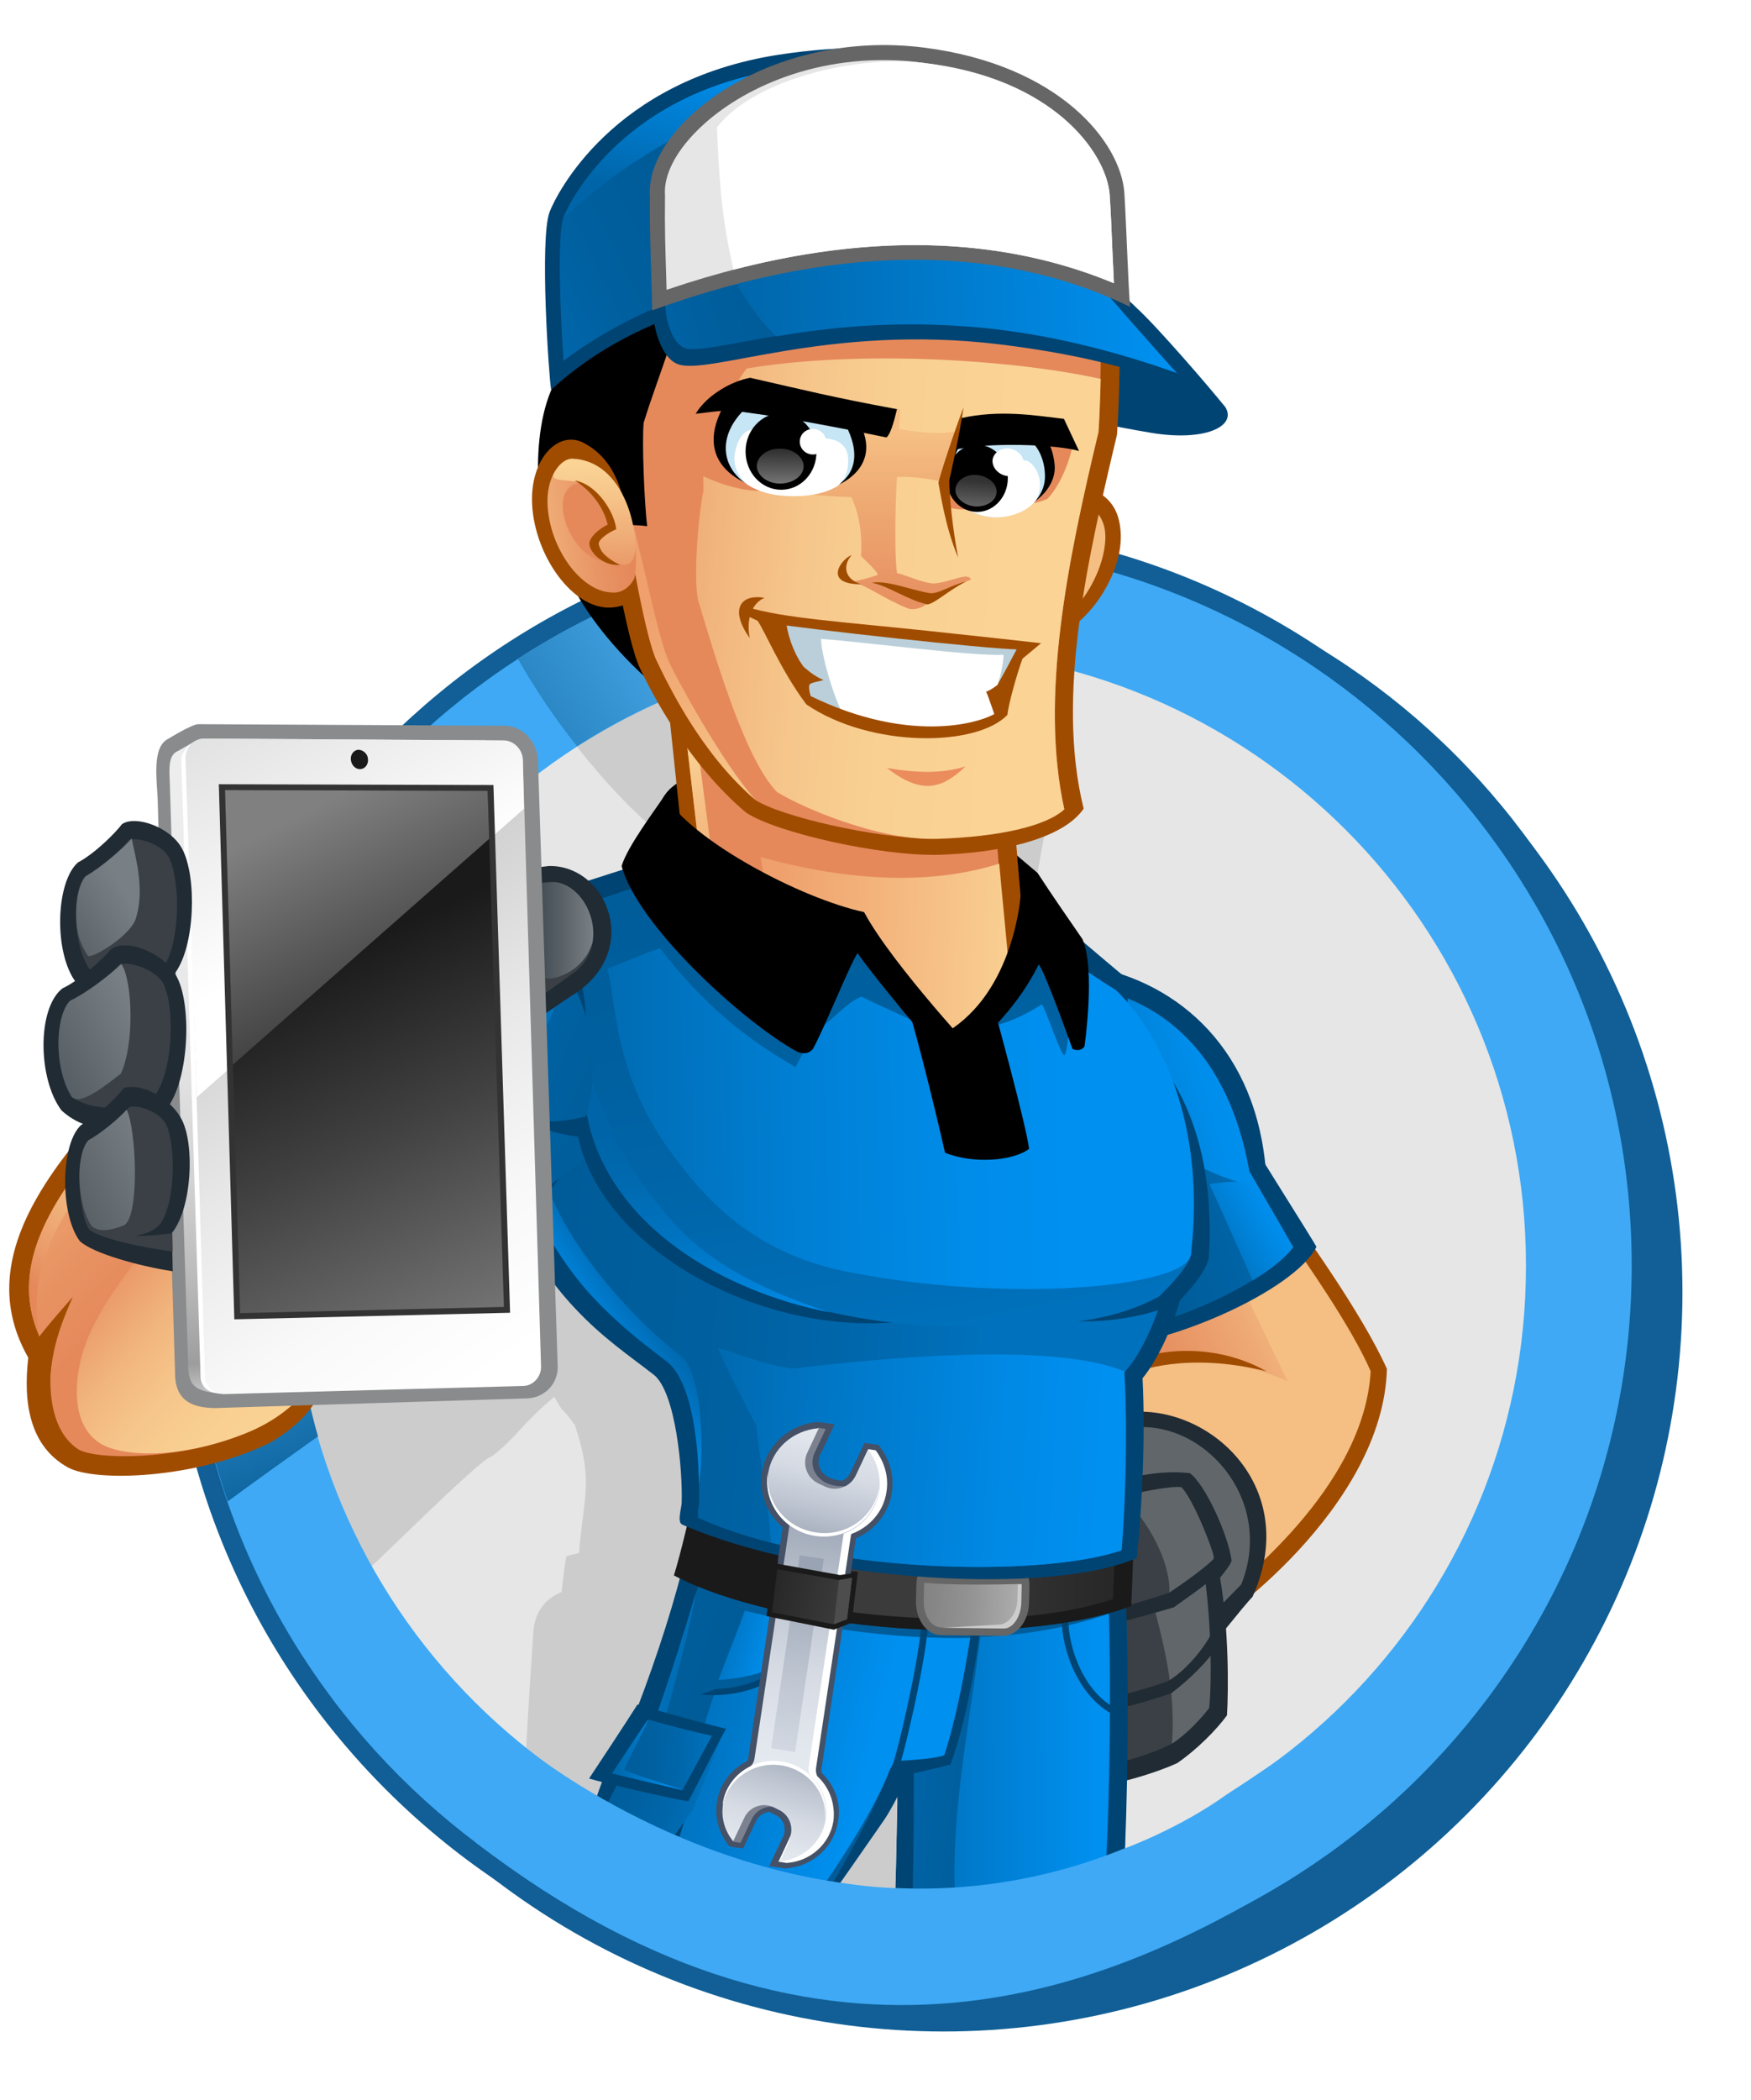 <?xml version="1.0" encoding="utf-8"?>
<!-- Generator: Adobe Illustrator 21.1.0, SVG Export Plug-In . SVG Version: 6.00 Build 0)  -->
<svg version="1.1" id="Capa_7" xmlns="http://www.w3.org/2000/svg" xmlns:xlink="http://www.w3.org/1999/xlink" x="0px" y="0px"
	 viewBox="0 0 452.1 541.9" style="enable-background:new 0 0 452.1 541.9;" xml:space="preserve">
<style type="text/css">
	.st0{fill:#115F96;}
	.st1{fill:#E6E6E6;}
	.st2{fill:#CCCCCC;}
	.st3{fill:#3FA9F5;}
	.st4{fill:url(#SVGID_1_);}
	.st5{fill:url(#SVGID_2_);}
	.st6{fill:#A04C00;}
	.st7{fill:#F5BE83;}
	.st8{fill:url(#SVGID_3_);}
	.st9{fill:#202B33;}
	.st10{fill:#61666A;}
	.st11{fill:#3A4045;}
	.st12{fill:#004473;}
	.st13{fill:url(#SVGID_4_);}
	.st14{fill:url(#SVGID_5_);}
	.st15{fill:url(#SVGID_6_);}
	.st16{fill:url(#SVGID_7_);}
	.st17{fill:url(#SVGID_8_);}
	.st18{fill:url(#SVGID_9_);}
	.st19{fill:url(#SVGID_10_);}
	.st20{fill:url(#SVGID_11_);}
	.st21{fill:url(#SVGID_12_);}
	.st22{fill:url(#SVGID_13_);}
	.st23{fill:url(#SVGID_14_);}
	.st24{fill:url(#SVGID_15_);}
	.st25{fill:url(#SVGID_16_);}
	.st26{fill:url(#SVGID_17_);}
	.st27{fill:url(#SVGID_18_);}
	.st28{fill:#1A1A1A;}
	.st29{fill:url(#SVGID_19_);}
	.st30{fill:#666666;}
	.st31{fill:url(#SVGID_20_);}
	.st32{fill:url(#SVGID_21_);}
	.st33{fill:url(#SVGID_22_);}
	.st34{fill:url(#SVGID_23_);}
	.st35{fill:url(#SVGID_24_);}
	.st36{fill:url(#SVGID_25_);}
	.st37{fill:url(#SVGID_26_);}
	.st38{fill:url(#SVGID_27_);}
	.st39{fill:url(#SVGID_28_);}
	.st40{fill:#E5895B;}
	.st41{fill:url(#SVGID_29_);}
	.st42{fill:url(#SVGID_30_);}
	.st43{fill:url(#SVGID_31_);}
	.st44{fill:url(#SVGID_32_);}
	.st45{fill:#EB8C5D;}
	.st46{fill:url(#SVGID_33_);}
	.st47{fill:url(#SVGID_34_);}
	.st48{fill:url(#SVGID_35_);}
	.st49{fill:#C6E5F5;}
	.st50{fill:#FFFFFF;}
	.st51{fill:url(#SVGID_36_);}
	.st52{fill:url(#SVGID_37_);}
	.st53{fill:#BACFD9;}
	.st54{fill:url(#SVGID_38_);}
	.st55{fill:url(#SVGID_39_);}
	.st56{fill:url(#SVGID_40_);}
	.st57{fill:url(#SVGID_41_);}
	.st58{fill:url(#SVGID_42_);}
	.st59{fill:url(#SVGID_43_);}
	.st60{fill:#455166;}
	.st61{fill:#7C818F;}
	.st62{fill:url(#SVGID_44_);}
	.st63{fill:url(#SVGID_45_);}
	.st64{fill:url(#SVGID_46_);}
	.st65{fill:url(#SVGID_47_);}
	.st66{fill:url(#SVGID_48_);}
	.st67{fill:#4D4D4D;}
	.st68{fill:url(#SVGID_49_);}
	.st69{fill:url(#SVGID_50_);}
	.st70{fill:url(#SVGID_51_);}
	.st71{fill:url(#SVGID_52_);}
	.st72{fill:#898B8C;}
	.st73{fill:url(#SVGID_53_);}
	.st74{fill:url(#SVGID_54_);}
	.st75{fill:url(#SVGID_55_);}
	.st76{fill:#333333;}
	.st77{fill:url(#SVGID_56_);}
	.st78{fill:url(#SVGID_57_);}
	.st79{fill:url(#SVGID_58_);}
	.st80{fill:url(#SVGID_59_);}
	.st81{fill:url(#SVGID_60_);}
</style>
<circle class="st0" cx="243.6" cy="333.5" r="190.8"/>
<path class="st0" d="M234.9,518c-105.5,0-191.4-85.9-191.4-191.4c0-105.5,85.9-191.4,191.4-191.4c105.5,0,191.4,85.9,191.4,191.4
	C426.3,432.1,340.4,518,234.9,518z M234.9,172.4c-85,0-154.1,69.1-154.1,154.1c0,85,69.1,154.1,154.1,154.1
	c85,0,154.1-69.1,154.1-154.1C389.1,241.6,319.9,172.4,234.9,172.4z"/>
<path class="st0" d="M243.9,140.2c-102.9,0-186.4,83.5-186.4,186.4C57.5,429.5,141,513,243.9,513c102.9,0,186.4-83.5,186.4-186.4
	C430.3,223.6,346.9,140.2,243.9,140.2z M243.9,485.7c-87.9,0-159.1-71.3-159.1-159.1c0-87.9,71.3-159.1,159.1-159.1
	c87.9,0,159.1,71.3,159.1,159.1C403.1,414.5,331.8,485.7,243.9,485.7z"/>
<circle class="st1" cx="234.9" cy="326.6" r="170"/>
<path class="st2" d="M256.5,268.9c0-0.1-0.1-0.1-0.1-0.2v0c0-0.1-0.1-0.1-0.1-0.2c-0.1-0.2-0.3-0.5-0.4-0.7
	c-0.2-0.3-0.3-0.6-0.5-0.8c-0.3-0.5-0.5-0.9-0.8-1.4c-0.5-4.9-1-11.2-1.5-17.8c4.4-1.4,8.4-3.6,11.4-6.9l0.2-0.2l0.1-0.2
	c0.6-2,1.7-8.2,3.2-16c2.5-13.7,5.9-32.4,8.4-38.2l0-0.1l0-0.1c0.8-3.6,0-8.1-0.6-12.2c-0.4-2.6-0.8-5.1-0.6-6.5
	c0.3-1.4,1.2-4.2,2.3-7.5c-29.6-5.1-60.5-4.9-90.1-1.8c-17.5,1.9-37.6,8.5-51.3,22.2c2.4,3.4,6.2,6,9.3,7.7
	c4.2,5.9,13.8,17.6,22.1,24.7c0.4,2.2-0.2,7-0.2,6.7c1.2,9.8,1.8,15.6,2.8,24.6c-0.1-0.1-0.3-0.2-0.4-0.3c-0.2,0.2-0.4,0.4-0.7,0.6
	c-0.1,0.1-0.1,0.1-0.2,0.2c-0.2,0.2-0.4,0.3-0.6,0.5c-0.1,0-0.1,0.1-0.2,0.1c-0.2,0.2-0.5,0.4-0.8,0.6c0,0-0.1,0.1-0.1,0.1
	c-0.3,0.2-0.6,0.5-1,0.7c-0.6,0.5-1.3,1-2,1.5c-0.1,0-0.2-0.1-0.2-0.1c-2.5,0.1-20.7,1.1-28.9,2.1c-1.2,1.1-1.9,2.3-2.2,2.8
	c-5.4,0.5-10.7,1.1-15.7,1.8c-0.1,0-0.2,0-0.2,0c-2.1,1.3-11.8,6.5-23.3,12.6c-0.1-0.5-0.1-0.9-0.2-1.3c-0.9-0.8-3.3-2-4.1-2.5
	c0.3-3.3,0.3-7.8-0.1-12.2c3.8-1.5,6.2-3.5,7.7-4.6c2.4-7.5,0.4-25.6-4.8-35.4c0,0-0.1-0.1-0.2-0.1c-9.3,12-17.5,24.5-23.3,38.7
	c-9.8,24.5-11.4,49.9-8.2,76c2,18.5,20.1,64.4,25.1,82.5c3.2-2.3,1.6,2.9,7.9-1.8c0.4,0.3,31.3-30.8,33.4-30.5
	c6.3-4.7,7.7-8.3,16.3-15.5c3.6,6.1,0.3,0.6,5.3,7.2c4.9,14.6,2.3,18.3,1.1,33.1c-1.3,0.3-2.4,0.6-3.2,0.8c-0.5,1.9-0.9,5.5-1.3,9.3
	c-3.9,1.5-7,4.9-7.3,10.4c-0.6,8.6-2,30.5-2,33.9c0.3,0.1,0.7,0.2,1,0.4c-0.1,2.6-0.3,5.2-0.4,7.9c20.3,13.5,43.6,21.4,68.2,23.2
	c18.6,1.3,39.2,3.2,59.1,2.2V272.8C261.4,271.4,259,270.1,256.5,268.9z"/>
<path class="st3" d="M234.9,140.2c-102.9,0-186.4,83.5-186.4,186.4C48.5,429.5,132,513,234.9,513c102.9,0,186.4-83.5,186.4-186.4
	C421.3,223.6,337.9,140.2,234.9,140.2z M234.9,485.7c-87.9,0-159.1-71.3-159.1-159.1c0-87.9,71.3-159.1,159.1-159.1
	c87.9,0,159.1,71.3,159.1,159.1C394.1,414.5,322.8,485.7,234.9,485.7z"/>
<linearGradient id="SVGID_1_" gradientUnits="userSpaceOnUse" x1="106.77" y1="214.567" x2="184.166" y2="167.149">
	<stop  offset="0" style="stop-color:#00568F"/>
	<stop  offset="4.706699e-02" style="stop-color:#045B94"/>
	<stop  offset="0.476" style="stop-color:#2985C2"/>
	<stop  offset="0.808" style="stop-color:#409EDE"/>
	<stop  offset="1" style="stop-color:#48A8E8"/>
</linearGradient>
<path class="st4" d="M133.7,170c4.5,7.9,9.6,15.5,15.3,22.6c23.4-15,50.9-24.1,80.5-25.1c0.8-9.1,1.7-18.2,2-27.3
	C195.4,140.9,161.9,151.7,133.7,170z"/>
<linearGradient id="SVGID_2_" gradientUnits="userSpaceOnUse" x1="85.961" y1="396.507" x2="48.353" y2="299.49">
	<stop  offset="0" style="stop-color:#00568F"/>
	<stop  offset="4.706699e-02" style="stop-color:#045B94"/>
	<stop  offset="0.476" style="stop-color:#2985C2"/>
	<stop  offset="0.808" style="stop-color:#409EDE"/>
	<stop  offset="1" style="stop-color:#48A8E8"/>
</linearGradient>
<path class="st5" d="M48.7,319.5c-0.1,2.3-0.1,4.7-0.1,7c0,21.3,3.6,41.9,10.2,61c7.7-5.7,15.5-11.2,23.3-16.8
	c-4-14-6.2-28.9-6.2-44.2c0-5.3,0.3-10.5,0.8-15.7C67.3,313.8,58,316.7,48.7,319.5z"/>
<polyline class="st1" points="238.2,482.4 238,487.4 235.4,487.4 "/>
<g>
	<g>
		<path class="st6" d="M330.9,310c5.5,7.9,20.7,28.8,27.2,43.3c-1,35.6-43.4,66.5-49.9,68.8c-4.6-8.5-29.5-56.1-33.3-62.9
			C278.8,355.8,328.9,311.1,330.9,310z"/>
		<path class="st7" d="M309.7,416.8c-2.7-5-7.2-13.5-11.8-22.4c-6.9-13.1-14.6-27.7-18.1-34.2c25.7-22.9,43.6-38.6,50.4-44.4
			c0.3,0.5,0.7,1,1.1,1.5c5.6,8,17.7,25.2,22.6,36.6C352.2,383.8,319.9,409,309.7,416.8z"/>
		
			<linearGradient id="SVGID_3_" gradientUnits="userSpaceOnUse" x1="293.132" y1="356.748" x2="345.217" y2="331.757" gradientTransform="matrix(1 0 0 1 -0.557 0)">
			<stop  offset="1.818180e-02" style="stop-color:#E5895B"/>
			<stop  offset="0.223" style="stop-color:#E79262"/>
			<stop  offset="0.552" style="stop-color:#EEA974"/>
			<stop  offset="0.961" style="stop-color:#F9CF92"/>
			<stop  offset="1" style="stop-color:#FAD395"/>
		</linearGradient>
		<path class="st8" d="M332.5,356.5c-5.8-11.6-9.5-20.1-14.9-30.7c-7.8,6.8-18.7,16.2-31.7,27.8
			C300.8,349.6,317.7,349.8,332.5,356.5z"/>
		<path class="st6" d="M291.8,351.2c1.9-0.9,18.5-6.6,35.2,2.7c-20.9-5.1-33.4,0-35.2,0.8C291.8,354.5,291.3,352.7,291.8,351.2z"/>
	</g>
	<g>
		<g>
			<path class="st9" d="M286.4,365.5c22-6.7,50.7,16.3,37,46.6c-4.3,4.4-32.4,40.8-39.3,47.4C285.1,440.1,285.9,371.3,286.4,365.5z"
				/>
			<path class="st10" d="M289.8,439.9c0.3-11.7,0.9-33.9,1-47c0-9-0.5-19.5-0.4-24.1c18.7-4,39.2,17.2,30.1,40.1
				C317.9,411.5,293.5,436.8,289.8,439.9z"/>
		</g>
		<g>
			<path class="st9" d="M265.4,394.4c6.4-6.8,26.6-16,41.8-14.2c3.8,2.7,9.7,15.3,10.8,22.5c-0.2,1.1-2.2,3.5-3,4.5
				c2.3,12.9,2.2,29.2,1.8,35.5c-2.6,3.6-7.7,8.8-12.8,12.3c-5.1,2.4-13.5,4.8-16.8,5.3C283.3,449.1,266.9,401.5,265.4,394.4z"/>
			<path class="st11" d="M288.5,454.9c-4.7-14.6-16-49.1-18.7-59.6c3.8-3.4,9.4-6.3,15.2-7.8c4.7-1.2,13.9-3.6,18.7-3.1
				c3.1,3,7.7,16.6,7.7,18.4c-0.1,1.5-1.5,3.7-1.8,4.5c1.6,12.7,3.2,27.2,2.5,33.7c-1.7,2.2-5.6,6.5-9.7,9.1
				C298.1,452.4,290.7,454.6,288.5,454.9z"/>
			<path class="st10" d="M305,383.8c-3.5-0.3-11,1.4-15.7,2.5c4.9,3.1,13.3,15.7,12.6,25.3c-0.1,1.5-2,2.2-3.9,3.3
				c3.2,12.1,5.5,22.7,4.6,35.1c0,0,0,0,0,0c4.1-2.6,7.9-7,9.6-9.2c0.7-6.5,0.6-20.9-1.1-33.6c0.3-0.9,2.2-3.8,2.3-5.3
				C313.3,400.2,308.1,386.8,305,383.8z"/>
			<path class="st9" d="M314.2,401.5c-3.4,3.7-11.4,8.9-12.4,9.6c-1.6,0.6-11.3,3.5-11.8,3.6c0,1.1-0.1,3.8-0.1,3.8
				c0.8-0.2,11.5-3.1,13.2-3.7c2.9-2.1,7.8-5.4,10.6-8C313.7,404.7,314.1,402.6,314.2,401.5z"/>
			<path class="st9" d="M289.4,437.5c1.4-0.2,10.6-2.9,12.3-3.7c5-3,10.2-9.6,12-14.1c0.2,1.8,0.4,4.4,0.5,5.3
				c-1.9,3.3-7.2,8.6-11.8,12c-3,1.1-10.6,3.4-12.5,3.6C289.9,439.4,289.6,438.3,289.4,437.5z"/>
		</g>
	</g>
	<g>
		<path class="st12" d="M315.2,281.7c5.1,8.9,24,38.6,24.7,40.1c-5.6,11.3-39.6,26.5-58.9,26.2c-5.1-17.1-12.4-41-13.7-45.5
			C271.5,301,311.9,283,315.2,281.7z"/>
		
			<linearGradient id="SVGID_4_" gradientUnits="userSpaceOnUse" x1="292.914" y1="314.141" x2="338.136" y2="295.556" gradientTransform="matrix(0.998 5.960000e-02 -5.960000e-02 0.998 21.298 -13.074)">
			<stop  offset="4.591000e-04" style="stop-color:#005C99"/>
			<stop  offset="0.379" style="stop-color:#0062A3"/>
			<stop  offset="0.997" style="stop-color:#0071BC"/>
		</linearGradient>
		<path class="st13" d="M283.8,344c-3.8-12.9-11.7-38.7-11.9-39.3c7.2-2.9,40.1-17.3,41.5-17.9c2,3.1,18.5,31.5,20.5,35
			C327.2,330.7,301.8,343.1,283.8,344z"/>
		
			<linearGradient id="SVGID_5_" gradientUnits="userSpaceOnUse" x1="301.496" y1="312.486" x2="322.87" y2="297.961" gradientTransform="matrix(0.998 5.960000e-02 -5.960000e-02 0.998 21.298 -13.074)">
			<stop  offset="7.753430e-02" style="stop-color:#0065A8"/>
			<stop  offset="0.123" style="stop-color:#0068AD"/>
			<stop  offset="0.498" style="stop-color:#007ED1"/>
			<stop  offset="0.803" style="stop-color:#008BE8"/>
			<stop  offset="0.997" style="stop-color:#0090F0"/>
		</linearGradient>
		<path class="st14" d="M333.9,321.9c-2-3.5-18.4-32-20.5-35c-0.4,0.2-3.8,1.7-8.5,3.7c6.8,13.1,12.5,26.4,18.5,39.9
			C328.2,327.6,331.9,324.6,333.9,321.9z"/>
		<path class="st12" d="M281.6,249.4c23.1,4.2,43,21.9,45.3,53.4c-5.1-0.6-24.3-1.5-36.9-3.5C289.3,293.4,281.7,253.6,281.6,249.4z"
			/>
		
			<linearGradient id="SVGID_6_" gradientUnits="userSpaceOnUse" x1="291.473" y1="279.073" x2="326.396" y2="279.073" gradientTransform="matrix(0.998 5.960000e-02 -5.960000e-02 0.998 21.298 -13.074)">
			<stop  offset="4.591000e-04" style="stop-color:#005C99"/>
			<stop  offset="0.379" style="stop-color:#0062A3"/>
			<stop  offset="0.997" style="stop-color:#0071BC"/>
		</linearGradient>
		<path class="st15" d="M321.8,305.2c-6.7-1.4-30,4.7-33.9,3.7c0.6-7.5-3.1-48.6-2.8-53.2C297,258.8,316.6,267.8,321.8,305.2z"/>
		
			<linearGradient id="SVGID_7_" gradientUnits="userSpaceOnUse" x1="275.103" y1="286.114" x2="315.825" y2="270.535" gradientTransform="matrix(0.998 5.960000e-02 -5.960000e-02 0.998 21.298 -13.074)">
			<stop  offset="7.753430e-02" style="stop-color:#0065A8"/>
			<stop  offset="0.136" style="stop-color:#006AB1"/>
			<stop  offset="0.348" style="stop-color:#007BCD"/>
			<stop  offset="0.562" style="stop-color:#0087E0"/>
			<stop  offset="0.778" style="stop-color:#008EEC"/>
			<stop  offset="0.997" style="stop-color:#0090F0"/>
		</linearGradient>
		<path class="st16" d="M323.2,306.2c-5.2-37.4-26.2-47.4-38.1-50.5c-0.1,2.1,0.5,9.8,1.2,18.2C297.5,301.9,320.5,304.7,323.2,306.2
			z"/>
	</g>
</g>
<g>
	<path class="st6" d="M67.2,368.5c14.9-12.3,52.3-39.8,59.3-45.3c-2.1-12.9-30.7-58.7-33.4-62.8c-8.6,5.3-55.1,34.5-62.3,39.3
		C38.4,314.8,66.1,363.3,67.2,368.5z"/>
	
		<linearGradient id="SVGID_8_" gradientUnits="userSpaceOnUse" x1="231.609" y1="378.846" x2="247.032" y2="399.479" gradientTransform="matrix(0.984 0.176 -0.176 0.984 -76.312 -90.424)">
		<stop  offset="0" style="stop-color:#E5895B"/>
		<stop  offset="0.282" style="stop-color:#E89363"/>
		<stop  offset="0.764" style="stop-color:#F0AF77"/>
		<stop  offset="0.994" style="stop-color:#F5BE83"/>
	</linearGradient>
	<path class="st17" d="M69.4,359.5c-3-6.3-11.6-19.7-20.9-36.9c-4-7.5-9.3-16.2-12-21.5c11.5-7.5,42.9-26.9,55.4-34.8
		c5.7,10.5,26.2,44.9,29,56C111.8,328.8,73.5,356.6,69.4,359.5z"/>
	
		<linearGradient id="SVGID_9_" gradientUnits="userSpaceOnUse" x1="243.7" y1="394.532" x2="216.166" y2="355.085" gradientTransform="matrix(0.984 0.176 -0.176 0.984 -76.312 -90.424)">
		<stop  offset="1.818180e-02" style="stop-color:#E5895B"/>
		<stop  offset="0.977" style="stop-color:#FAD395"/>
	</linearGradient>
	<path class="st18" d="M36.5,301.1c2.7,5.2,8,14,12,21.5c3.8,7,11.2,16.3,14.4,21.8c16.4-8.1,40.6-22.1,56.2-34.8
		c-7.1-13.6-23.5-36.3-27.2-43.2C79.4,274.3,48,293.6,36.5,301.1z"/>
</g>
<path class="st12" d="M232.8,390.1c-0.9,32.6-0.6,78.9-2.3,117.1c-5.5,24.6,14.3-10.1,13.4,3.7c5.8,1.2,13.2-5.1,27.1-8.8
	c-6.1-21.9,6.2,10.8,8,0.9c2.8-6.9,8.7,4.4,9.8,0.1c2.9-28.1,3.4-90.4,0-120.5C282.1,383.5,238.4,389.7,232.8,390.1z"/>
<linearGradient id="SVGID_10_" gradientUnits="userSpaceOnUse" x1="268.695" y1="451.923" x2="211.269" y2="444.614">
	<stop  offset="4.591000e-04" style="stop-color:#005C99"/>
	<stop  offset="0.326" style="stop-color:#005F9E"/>
	<stop  offset="0.706" style="stop-color:#0067AC"/>
	<stop  offset="0.997" style="stop-color:#0071BC"/>
</linearGradient>
<path class="st19" d="M246.5,515.4c5.2-48.1-14.1,7.6-11.6-2.4l0,0l0,0c1.6-34.5,1.2-85.5-0.1-119.7c11.1-1.2,38.4-4.4,50.1-5.9
	c2.9,32.3,1.9,92.4-0.7,117.8c-0.5,3-3.1-3.9-5.2,0c-1,2,0.6-1.4,0,0l0,0l0,0c-3.1,16.1-12.8-26.4-8-3.1
	C263.2,504.1,256.8,516,246.5,515.4z"/>
<linearGradient id="SVGID_11_" gradientUnits="userSpaceOnUse" x1="218.738" y1="461.267" x2="283.025" y2="461.012">
	<stop  offset="0" style="stop-color:#0065A8"/>
	<stop  offset="0.997" style="stop-color:#0090F0"/>
</linearGradient>
<path class="st20" d="M253.1,422.5c-3.3,26.9-9.5,53.9-5.2,79.8c2,8.1,17.8-1.4,23-0.2c4.6,0.3,12.5,3.7,13.1,0.6
	c1.9-19,3.1-53.7,2.3-86.2C275.7,420.1,264.5,422,253.1,422.5z"/>
<g>
	<path class="st12" d="M287.6,442.6c-8.8-4.4-13.5-16.2-13.5-25.1h1.7c0,8.4,4.4,19.5,12.5,23.5L287.6,442.6z"/>
</g>
<path class="st12" d="M254.5,402.5c-6.6,0.5-46.2-2.4-76.2-6.5c-5,23.2-15.9,54.2-33.2,88.9c1.2,0,10.5,5.4,11.5,5.4
	c9.4,4.1,12.1,7.6,18.6,8.4c11.6,1.4,24.6,8.6,27.3,5.8c10.2-13.6,25.9-31.2,31.8-46.5c5.4-1.1,11.1-2.6,11.1-2.6
	C251.2,440.3,255.3,407.8,254.5,402.5z"/>
<linearGradient id="SVGID_12_" gradientUnits="userSpaceOnUse" x1="179.211" y1="444.287" x2="97.568" y2="419.585">
	<stop  offset="4.591000e-04" style="stop-color:#005C99"/>
	<stop  offset="0.326" style="stop-color:#005F9E"/>
	<stop  offset="0.706" style="stop-color:#0067AC"/>
	<stop  offset="0.997" style="stop-color:#0071BC"/>
</linearGradient>
<path class="st21" d="M179.7,499.5c-0.4,0-5.4-16.3-5.8-16.3c-2.3-0.3-12.2,27.8-22.7,7.1c15.7-32.1,24.9-63.8,31.2-89.7
	c25.1,3.3,57.3,5.7,70.1,6c-0.7,9.5-4.3,33-8.7,46.2c-2.4,0.5-5.9,1.2-8.3,1.2l0,0c-0.4,0-0.8,0-1.1-0.1l-3.4-0.4l-1.2,3.2
	c-5.6,14.6-19.5,38.4-29.6,52C197.2,511.4,189.7,499.5,179.7,499.5z"/>
<linearGradient id="SVGID_13_" gradientUnits="userSpaceOnUse" x1="176.886" y1="435.269" x2="158.674" y2="429.784">
	<stop  offset="0" style="stop-color:#0065A8"/>
	<stop  offset="0.997" style="stop-color:#0090F0"/>
</linearGradient>
<path class="st22" d="M179.7,410.8c-3.7,13-9.1,29.3-15.2,46c1.4,0,3.4,0.6,3.4,0.6S178,422.6,179.7,410.8z"/>
<linearGradient id="SVGID_14_" gradientUnits="userSpaceOnUse" x1="179.397" y1="421.621" x2="199.975" y2="427.043">
	<stop  offset="0" style="stop-color:#0065A8"/>
	<stop  offset="0.997" style="stop-color:#0090F0"/>
</linearGradient>
<path class="st23" d="M185.5,433.6c10.6-0.8,20.8-3.9,24.3-14.2c-5.9-1-11.8-2.3-17.5-3.7C190.4,421.2,188,426.7,185.5,433.6z"/>
<linearGradient id="SVGID_15_" gradientUnits="userSpaceOnUse" x1="158.082" y1="446.856" x2="222.256" y2="463.766">
	<stop  offset="0" style="stop-color:#0065A8"/>
	<stop  offset="0.997" style="stop-color:#0090F0"/>
</linearGradient>
<path class="st24" d="M210.4,419.4c-2.5,11-13.9,16.5-25.8,17.2c-6.1,18-9.5,36.2-13.7,55.2c-3.3,14.9,4.9,1.1,12.2,4.8
	c6.7,1.4,15.3,9.5,16,8.9c10-13.6,25-34.1,30.6-48.7l1.3-2.3c0,0,10.1-0.4,12.8-1.5c2.7-8.1,5.1-20,6.7-30.3
	C237.2,423,223.6,421.7,210.4,419.4z"/>
<path class="st12" d="M211.4,413.4c-0.8,6.8-4.5,13.1-10.4,17.2c-4.6,3.3-10.1,5.1-16,5.3l-4.3,1.4c1.1,0.1,2.2,0.2,3.3,0.2
	c6.6,0,12.9-1.9,18.1-5.6c6.2-4.4,10.3-11.1,11-18.3L211.4,413.4z"/>
<g>
	<path class="st12" d="M232.1,456.4l-1.7-0.5c2.8-9.2,7.6-31.7,7.6-38.6h1.7C239.8,424.3,234.9,447.1,232.1,456.4z"/>
</g>
<path class="st12" d="M157.1,487.4c-1-3.1-8.9,0-9.3-3.5c2.2-4.5,5-19.9,10.7-31c8,1.8,17.9,4.1,22,5.1
	c-3.9,10.3-5.9,23.2-12.2,32.3C160.6,490,160.6,489.8,157.1,487.4z"/>
<linearGradient id="SVGID_16_" gradientUnits="userSpaceOnUse" x1="151.227" y1="463.877" x2="181.688" y2="471.846">
	<stop  offset="4.591000e-04" style="stop-color:#005C99"/>
	<stop  offset="0.326" style="stop-color:#005F9E"/>
	<stop  offset="0.706" style="stop-color:#0067AC"/>
	<stop  offset="0.997" style="stop-color:#0071BC"/>
</linearGradient>
<path class="st25" d="M161.9,492.5c-4.1,0.3-6.7-4.4-9.4-5.1c-0.7-1.8-2.9,1.6-3.7-0.4c1.4-2.7-2.6-1.7,0.8-8
	c3.9-7.2,9-16.9,12-22.8l2.9,1c3.4-1.7,19.8-8.5,22.2-10.3c-2.2,6.6-7.8,20.1-7.8,20.1S165.4,485.8,161.9,492.5z"/>
<g>
	<path class="st12" d="M164.6,439.9c-3.1,4.9-10.7,16.4-12.5,19.1c4.1,1.3,21.2,5.2,25.6,5.9c2.3-4.1,9-17.8,9.8-18.7
		C178.3,443.9,170,441.5,164.6,439.9z"/>
	
		<linearGradient id="SVGID_17_" gradientUnits="userSpaceOnUse" x1="175.147" y1="418.728" x2="200.65" y2="418.728" gradientTransform="matrix(1 2.480000e-02 -2.480000e-02 1 -6.553 29.625)">
		<stop  offset="4.591000e-04" style="stop-color:#005C99"/>
		<stop  offset="0.326" style="stop-color:#005F9E"/>
		<stop  offset="0.706" style="stop-color:#0067AC"/>
		<stop  offset="0.997" style="stop-color:#0071BC"/>
	</linearGradient>
	<path class="st26" d="M176.2,462c-7.3-1.7-18.1-4.3-18.1-4.3c0.9-1.4,8-12,9.3-13.9c3.4,1,10.2,2.8,16.4,4.2
		C182.7,450,178,458.8,176.2,462z"/>
	<linearGradient id="SVGID_18_" gradientUnits="userSpaceOnUse" x1="158.03" y1="452.908" x2="176.155" y2="452.908">
		<stop  offset="0" style="stop-color:#0065A8"/>
		<stop  offset="0.997" style="stop-color:#0090F0"/>
	</linearGradient>
	<path class="st27" d="M161.2,456.7c0.9-2.6,6.6-12.8,6.1-12.9c-1.4,1.9-8.4,12.5-9.3,13.9c0,0,10.8,2.6,18.1,4.3
		C176.3,461.7,162.8,457.9,161.2,456.7z"/>
</g>
<g>
	<g>
		<path class="st28" d="M174,406.6c27.3,14.3,87.5,19.3,118.1,7.9c0.2-6,0.7-18,0.7-18l-114.5-6.4
			C178.2,390.1,175.9,400.5,174,406.6z"/>
		<path class="st28" d="M245,417.9c17.3,0.2,32.7-1.6,43.8-5.3c-0.5-4.3-0.8-9.8-1-13l-107.2-6.3c-0.7,2.9-1.9,7.8-3,12
			C193.1,412.5,219.2,417.5,245,417.9z"/>
		<linearGradient id="SVGID_19_" gradientUnits="userSpaceOnUse" x1="340.592" y1="405.238" x2="248.756" y2="406.275">
			<stop  offset="3.806640e-03" style="stop-color:#1A1A1A"/>
			<stop  offset="0.34" style="stop-color:#1F1F1F"/>
			<stop  offset="0.733" style="stop-color:#2D2D2D"/>
			<stop  offset="1" style="stop-color:#3B3B3B"/>
		</linearGradient>
		<path class="st29" d="M287.8,399.5l-79.6-4.4l-3.7,18.4c12.4,2.6,26.5,4.1,40.5,4.3c17.3,0.2,31.3-1.4,42.4-5.1
			C287.4,408.4,288,402.7,287.8,399.5z"/>
	</g>
	<g>
		<path class="st30" d="M236.5,413.2c-0.1,4.8,2.8,8.8,6.4,8.8l16.1,0.2c3.6,0,6.6-3.8,6.7-8.6l0.1-4c0.1-4.8-2.8-8.8-6.4-8.8
			l-16.1-0.2c-3.6,0-6.6,3.8-6.7,8.6L236.5,413.2z"/>
		
			<linearGradient id="SVGID_20_" gradientUnits="userSpaceOnUse" x1="36.964" y1="391.626" x2="3.063" y2="391.491" gradientTransform="matrix(-0.999 -4.790000e-02 -4.790000e-02 0.999 286.867 24.074)">
			<stop  offset="3.806640e-03" style="stop-color:#808080"/>
			<stop  offset="0.266" style="stop-color:#858585"/>
			<stop  offset="0.573" style="stop-color:#939393"/>
			<stop  offset="0.902" style="stop-color:#AAAAAA"/>
			<stop  offset="1" style="stop-color:#B3B3B3"/>
		</linearGradient>
		<path class="st31" d="M263.7,408.8l-0.1,4.7c-0.1,3.7-2.2,6.8-4.6,6.7l-16.2-0.2c-2.4-0.1-4.4-3.2-4.3-6.8l0.1-4.7
			C245.1,409.1,257.3,409,263.7,408.8z"/>
		<path class="st2" d="M257.8,419.3c2.6,0,4.9-3,4.9-6.7l0.1-3.7c0.3,0,0.7,0,1,0l-0.1,4.7c-0.1,3.7-2.2,6.8-4.6,6.7l-16.2-0.2
			C247.7,419.9,257.8,419.3,257.8,419.3z"/>
	</g>
</g>
<g>
	<path class="st12" d="M124.9,289.4c1.3,16.9,12.4,36.4,23.5,48.2c7.2,7.7,14.1,12.3,20.4,17.2c5.7,4.5,7.5,24.9,7.2,33
		c0,1.4-1.3,5.1,0.2,5.7c34.7,15.1,95.5,18.2,117.3,8.6c1.3-11.9,2.3-30.9,1.5-46.4c4.4-5.2,10-17.5,10.7-26.1
		C279.4,326.8,154.6,295.5,124.9,289.4z"/>
	
		<linearGradient id="SVGID_21_" gradientUnits="userSpaceOnUse" x1="198.904" y1="242.806" x2="309.757" y2="242.806" gradientTransform="matrix(0.997 7.960000e-02 -7.960000e-02 0.997 -35.647 86.553)">
		<stop  offset="4.591000e-04" style="stop-color:#005C99"/>
		<stop  offset="0.326" style="stop-color:#005F9E"/>
		<stop  offset="0.706" style="stop-color:#0067AC"/>
		<stop  offset="0.997" style="stop-color:#0071BC"/>
	</linearGradient>
	<path class="st32" d="M180.2,391.7c0-0.2,0-1.6,0-1.7c0.1-0.7,0.3-1.4,0.3-2.1c0-0.3,0.8-29.3-8.3-36.4
		c-6.1-4.7-12.4-9.4-19.4-16.9c-8.4-9-17.9-24.7-20.8-39.8c20.1-7.8,30.3,7.1,51.3,12.1c43,10.3,95.6,23,117.1,26.4
		c-1.7,7.2-5.8,15.9-9.1,19.7l-1.1,1.3l0.1,1.6c0.7,14,0.2,32.3-1,44.3C268.8,407.2,211.9,406.2,180.2,391.7z"/>
	<linearGradient id="SVGID_22_" gradientUnits="userSpaceOnUse" x1="166.756" y1="331.495" x2="150.001" y2="343.405">
		<stop  offset="0" style="stop-color:#0065A8"/>
		<stop  offset="0.24" style="stop-color:#006CB4"/>
		<stop  offset="0.672" style="stop-color:#007FD4"/>
		<stop  offset="0.997" style="stop-color:#0090F0"/>
	</linearGradient>
	<path class="st33" d="M175.6,349.7c-9.7-7.1-33.3-30.4-36.8-52.7c-2.7-0.6-4.5-1.8-6.7-2.3c2.9,15.1,12.4,30.8,20.8,39.8
		c7,7.5,13.3,12.3,19.4,16.9c6.8,5.4,8.1,23.1,8.2,31.7C181.9,372.3,181.1,353.8,175.6,349.7z"/>
	
		<linearGradient id="SVGID_23_" gradientUnits="userSpaceOnUse" x1="210.624" y1="291.285" x2="331.204" y2="291.285" gradientTransform="matrix(0.998 6.160000e-02 -6.160000e-02 0.998 -27.349 67.755)">
		<stop  offset="7.753430e-02" style="stop-color:#0065A8"/>
		<stop  offset="0.398" style="stop-color:#0077C6"/>
		<stop  offset="0.781" style="stop-color:#0089E5"/>
		<stop  offset="0.997" style="stop-color:#0090F0"/>
	</linearGradient>
	<path class="st34" d="M290.4,355.8l-0.1-1.6l0.2-0.2c-19.2-8.1-66.3-3.1-85.7-0.8c-7.5-0.9-14.2-3.8-19.5-5.4
		c3,6.9,7.1,14.6,10,20.2c1.1,11.3,3.2,19.2,3.7,30.1c31.8,8.2,73.5,7.9,90.6,2C290.6,388.1,291.1,369.8,290.4,355.8z"/>
</g>
<g>
	<path class="st12" d="M118.1,242.4c-17.7,10.7-32.1,22.5-46.7,30.9c5.1,2.9,13.5,6.6,23.4,20.6c8.3,11.7,15,31.2,15,42.2
		c5.5-3.7,14.3-9.9,23.8-17.2c9.5-13.2,17.7-24.5,22.8-29.2C149.5,277.9,126.4,249.9,118.1,242.4z"/>
	
		<linearGradient id="SVGID_24_" gradientUnits="userSpaceOnUse" x1="304.987" y1="365.722" x2="213.009" y2="315.426" gradientTransform="matrix(0.984 0.176 -0.176 0.984 -76.312 -90.424)">
		<stop  offset="4.591000e-04" style="stop-color:#005C99"/>
		<stop  offset="0.326" style="stop-color:#005F9E"/>
		<stop  offset="0.706" style="stop-color:#0067AC"/>
		<stop  offset="0.997" style="stop-color:#0071BC"/>
	</linearGradient>
	<path class="st35" d="M113.1,327.6c-2-11.6-8-26.4-15-36.2c-7.1-10-13.5-15.1-18.6-18.2c5.5-3.5,11-7.3,16.7-11.3
		c6.7-4.7,13.7-9.6,21.2-14.2c9.4,9.4,30.8,35.3,38.8,47.3C147.1,302.1,125.8,318.4,113.1,327.6z"/>
	
		<linearGradient id="SVGID_25_" gradientUnits="userSpaceOnUse" x1="275.593" y1="357.399" x2="207.942" y2="320.406" gradientTransform="matrix(0.984 0.176 -0.176 0.984 -76.312 -90.424)">
		<stop  offset="0" style="stop-color:#0065A8"/>
		<stop  offset="0.131" style="stop-color:#006DB5"/>
		<stop  offset="0.489" style="stop-color:#0080D5"/>
		<stop  offset="0.791" style="stop-color:#008CE9"/>
		<stop  offset="0.997" style="stop-color:#0090F0"/>
	</linearGradient>
	<path class="st36" d="M88.1,267.5c-2.9,2-5.7,3.9-8.6,5.7c5.1,3.2,11.5,8.3,18.6,18.2c4.8,6.7,9,15.6,11.9,24.4
		c6.4-3.4,13.9-10.2,17.3-16.7C136.2,278.3,108.8,268.4,88.1,267.5z"/>
</g>
<ellipse transform="matrix(0.194 -0.981 0.981 0.194 -38.998 385.609)" cx="215.2" cy="216.5" rx="17.2" ry="45.4"/>
<g>
	<g>
		<path class="st12" d="M111.9,241.2c18.9-7.8,55-18.4,82-27.5c2.9,1.3,65.3,18.3,75.2,20.8c3.8,2.6,15.4,12.8,22,18.2
			c-0.2,0.7,0,8.8,0.9,14.3c14.5,11,21.8,32.1,20.1,57.9c-1.3,4.1-4.9,8-8,11.3c-7.6,3.6-29,9.3-50.1-1.2
			c-39.4,19.8-102.6-8.2-105.5-46.7c3.5-1.7,6.9-4.2,9-6.6C146.2,267,116.3,248.3,111.9,241.2z"/>
		<linearGradient id="SVGID_26_" gradientUnits="userSpaceOnUse" x1="198.012" y1="216.182" x2="223.78" y2="347.626">
			<stop  offset="4.591000e-04" style="stop-color:#005C99"/>
			<stop  offset="0.326" style="stop-color:#005F9E"/>
			<stop  offset="0.706" style="stop-color:#0067AC"/>
			<stop  offset="0.997" style="stop-color:#0071BC"/>
		</linearGradient>
		<path class="st37" d="M307.6,323.5c-0.8,3.5-5.1,7.9-8.3,11.1c-13.9,7.4-28,7.7-53.7,7.7c-8.6,0-19.8-1.1-31.4-3.7
			c-27.3-6.1-56.9-21-61.4-52.1c0,0-0.4-0.4-1-1c-5.7-6-34.5-36.2-37-38.8c14.1-5.6,44.2-16.8,73.7-25.2c8.1,1.2,24.8,9.1,34.8,10.8
			c13.6,2.3,29,5,43.8,7.1c4.7,2.8,7.6,5.9,10.8,9.1C281.3,252.1,307.4,302.9,307.6,323.5z"/>
		<linearGradient id="SVGID_27_" gradientUnits="userSpaceOnUse" x1="142.534" y1="289.858" x2="276.694" y2="287.468">
			<stop  offset="0" style="stop-color:#0065A8"/>
			<stop  offset="0.131" style="stop-color:#006DB5"/>
			<stop  offset="0.489" style="stop-color:#0080D5"/>
			<stop  offset="0.791" style="stop-color:#008CE9"/>
			<stop  offset="0.997" style="stop-color:#0090F0"/>
		</linearGradient>
		<path class="st38" d="M288.1,255.5c-1-0.6-7.4-4.6-10.1-6.8c-1.3,7.7-2.2,23.7-3.2,23.6c-1-0.1-4.5-11.2-5.8-13.1
			c-9.5,6.1-17.7,7.7-30.3,5.8c-4.6-2.6-10.6-4.9-16.3-7.8c-3.8,1.4-7.8,6.6-11.9,8.9c-1.5,2.7-3.8,6.7-5.1,9.3
			c-13-7.4-24.3-16.7-35-30.7c-4.1,1.4-11.4,4.5-13.6,5.3c2.1,6.9,1.5,26.8,15.8,46.5c7.6,10.4,19.8,26.5,46,31.7
			c41.7,8.3,86.9,4,88.8-4.1c0-0.1,0.1-0.2,0.1-0.4C311.4,290.4,299.8,266.7,288.1,255.5z"/>
	</g>
	<linearGradient id="SVGID_28_" gradientUnits="userSpaceOnUse" x1="179.117" y1="289.379" x2="188.386" y2="347.891">
		<stop  offset="0" style="stop-color:#0065A8"/>
		<stop  offset="0.206" style="stop-color:#0069AF"/>
		<stop  offset="0.5" style="stop-color:#0074C1"/>
		<stop  offset="0.845" style="stop-color:#0086E0"/>
		<stop  offset="0.997" style="stop-color:#0090F0"/>
	</linearGradient>
	<path class="st39" d="M214.2,338.7c-26.8-5.2-57.4-22-62.8-51.5c0,0,1.8-4.6,1.5-7.6c1.7,4.3,6.2,16.9,14,27.4
		C175.8,318.7,184.5,328.9,214.2,338.7z"/>
</g>
<g>
	<path class="st6" d="M259.1,181.1c-3.9-1-89.7-29-89.7-29l8.9,84.8l39.8,3.8c0,0,23.9,28.9,26.1,29.1l20.6-24.9L259.1,181.1z"/>
	<path class="st40" d="M259.7,247.6c-2.7,3.4-18.3,18.2-18.3,18.2l-20.2-27.1c0,0-37.4-2.2-38.8-2.4c-1.1-12.5-7.9-67.2-8.4-74
		c16.7,5.1,69.3,24.3,81.4,27.8C255.9,201.7,258.9,233.1,259.7,247.6z"/>
	
		<linearGradient id="SVGID_29_" gradientUnits="userSpaceOnUse" x1="200.83" y1="238.824" x2="173.934" y2="190.795" gradientTransform="matrix(1 2.700000e-02 -2.700000e-02 1 6.41 -3.866)">
		<stop  offset="0" style="stop-color:#EFA06C"/>
		<stop  offset="0.275" style="stop-color:#F1A973"/>
		<stop  offset="0.726" style="stop-color:#F6C287"/>
		<stop  offset="0.982" style="stop-color:#FAD395"/>
	</linearGradient>
	<path class="st41" d="M174,162.2c0.5,6.8,7.2,61.5,8.4,74c0.3,0,1.5,0.2,3.5,0.5l-9.7-74C174.4,162,175.3,162.6,174,162.2z"/>
	
		<linearGradient id="SVGID_30_" gradientUnits="userSpaceOnUse" x1="199.038" y1="245.115" x2="266.903" y2="245.115" gradientTransform="matrix(1 2.700000e-02 -2.700000e-02 1 6.41 -3.866)">
		<stop  offset="1.212120e-02" style="stop-color:#EFA06C"/>
		<stop  offset="1" style="stop-color:#FAD395"/>
	</linearGradient>
	<path class="st42" d="M196.4,221.2c0.9,5.7,1.9,11.5,3.1,17.2c9,1.1,18.2,2.3,18.2,2.3l28.4,32.4c0,0,11.9-17.2,14.6-20.5
		c-0.3-5.4-2-21.5-2.7-29.7C238.7,229,216.6,226.8,196.4,221.2z"/>
</g>
<path class="st12" d="M316.4,105.1c3,5-5.5,8.9-19.2,6.6c-9.7-1.6-21.9-4.2-26.7-6.4c1.8-5.5,7-15.5,8.9-19.1
	C291.7,92.3,309.3,97,316.4,105.1z"/>
<g>
	<g>
		<path class="st6" d="M271.7,136.9c-1.4,1.2-3,2.4-4.2,3.2l-2.1,1.8l0.9-2.9c1.8-5.4,5.3-9.8,9.3-11.8c2.6-1.3,5.1-1.4,7.3-0.4
			c2.9,1.3,4.9,3.7,5.8,6.7c1.3,4.5,0.9,10.3-2.5,17c-6.5,12.7-18.3,17.8-24.7,15.1c-2.7-1.1-2.3-4.5-2.3-4.5
			S267.2,143.8,271.7,136.9z"/>
		<path class="st7" d="M280.6,153c4-6.2,5.5-13.1,4.5-17.1c-0.8-3.1-4.1-9.3-13.7-2.1c-5.4,4.1-10.8,18.8-11.3,25.7
			C262.1,166.1,273.4,164.1,280.6,153z"/>
	</g>
	<path d="M144,137.5c-0.5,14.5,18.9,37.4,37.3,48.4c-3.3-11.5-8.6-41.6-9.5-51.7C168.9,135.1,148.2,136.5,144,137.5z"/>
	<g>
		<path class="st6" d="M288.9,72.8C256,47,173.8,47.4,148.2,67.8c0,12.8,11.1,92.2,17,104.6c3.2,6.8,12.6,24.8,27.4,37.3
			c7.7,5.2,35.2,11.4,50.1,10.9c15.5-0.5,31.7-4,37.1-11.9c-7.3-29.3,1.3-65.7,8.6-96.5C289.4,98,289.2,78.4,288.9,72.8z"/>
		<path class="st40" d="M240.4,216.4c-14.3,0-38.8-5.7-45.3-9.9c-14.2-12.1-22.7-30.1-25.6-36.1c-5.2-10.8-15.4-82.3-16.5-100.2
			c11.4-7.7,33.5-12.4,58.6-12.4c29.8,0,57.3,6.7,72.5,17.5c0.2,7.1,0.3,23.6-0.5,36.2c-8,33.4-15.1,68.4-8.8,97.3
			c-4.7,4.2-16.7,7-33,7.6C241.4,216.4,240.9,216.4,240.4,216.4z"/>
		
			<linearGradient id="SVGID_31_" gradientUnits="userSpaceOnUse" x1="173.286" y1="154.188" x2="190.957" y2="217.928" gradientTransform="matrix(1 0 0 1 -0.557 0)">
			<stop  offset="0" style="stop-color:#EFA06C"/>
			<stop  offset="0.275" style="stop-color:#F1A973"/>
			<stop  offset="0.726" style="stop-color:#F6C287"/>
			<stop  offset="0.982" style="stop-color:#FAD395"/>
		</linearGradient>
		<path class="st43" d="M172.8,171c-3.3-7.2-6-24.9-13.6-51.6c3.5,22.7,7.6,45.3,10.3,51c2.9,6,11.4,24,25.6,36.1
			C186.3,196.7,174.4,174.5,172.8,171z"/>
		
			<linearGradient id="SVGID_32_" gradientUnits="userSpaceOnUse" x1="148.565" y1="147.596" x2="262.903" y2="156.122" gradientTransform="matrix(1 0 0 1 -0.557 0)">
			<stop  offset="1.818180e-02" style="stop-color:#E5895B"/>
			<stop  offset="0.136" style="stop-color:#EB9D6B"/>
			<stop  offset="0.317" style="stop-color:#F1B57D"/>
			<stop  offset="0.509" style="stop-color:#F6C68B"/>
			<stop  offset="0.719" style="stop-color:#F9D092"/>
			<stop  offset="0.977" style="stop-color:#FAD395"/>
		</linearGradient>
		<path class="st44" d="M284.2,97.8c-22-4.9-61.9-7.6-91.4-2.7c-3.4,4.3-6.9,11.7-7.7,19.1c4.8,4.4,9.4,11.2,16.5,11.6
			c-6.1,2.3-14.5-0.3-20-2.9c-0.1,0.7,0.1,3.1,0,3.9c-1.3,6.1-2.9,24.5-1,29.3c4.6,15.2,11.9,39.9,20,48.3
			c6.8,4.2,25.6,12.1,39.8,12.1c0.5,0,0.9,0,1.4,0c16.3-0.5,28.3-3.3,33-7.6c-6.4-28.9,0.8-63.8,8.8-97.3
			C283.9,108.7,284.1,100.8,284.2,97.8z"/>
	</g>
	<path d="M176.9,69.6c0.7,9.8-7.2,27.8-10.7,39.5c-0.5,4.7,0.2,21.3,0.9,26.7c-8-1.1-22.9,1.1-26.3,1.3c-1.5-3.7-5-28.7,4.4-41.6
		C158.1,86.3,174.4,71.9,176.9,69.6z"/>
	<path class="st45" d="M229,198.2c8.3,1.4,14.4,1.4,20.3-0.4C243.2,203.6,238,205.2,229,198.2z"/>
	<g>
		<path class="st6" d="M162.7,136.8c-1.6-5.9-2-17.4-12.2-22.6c-6.5-3.2-13.8,4.4-13.1,16.2c0.8,13.3,10.6,26.9,20.3,26.4
			c5.6-0.3,6.6-3.5,6.6-3.5L162.7,136.8z"/>
		
			<linearGradient id="SVGID_33_" gradientUnits="userSpaceOnUse" x1="162.678" y1="134.685" x2="125.137" y2="138.857" gradientTransform="matrix(1 0 0 1 -0.557 0)">
			<stop  offset="1.818180e-02" style="stop-color:#E5895B"/>
			<stop  offset="0.236" style="stop-color:#E89464"/>
			<stop  offset="0.618" style="stop-color:#F1B27B"/>
			<stop  offset="0.977" style="stop-color:#FAD395"/>
		</linearGradient>
		<path class="st46" d="M157.8,152.9c-7.7-0.3-15.7-11.1-16.4-22.2c-0.3-4.4,0.9-8.4,3.1-10.7c1.1-1.1,2.3-1.7,3.4-1.6
			c15.4,0.8,17.4,25.5,15.9,30.8C163.9,149.1,162,153.4,157.8,152.9z"/>
		
			<linearGradient id="SVGID_34_" gradientUnits="userSpaceOnUse" x1="154.89" y1="154.138" x2="153.549" y2="120.175" gradientTransform="matrix(1 0 0 1 -0.557 0)">
			<stop  offset="1.818180e-02" style="stop-color:#E5895B"/>
			<stop  offset="0.137" style="stop-color:#E89363"/>
			<stop  offset="0.712" style="stop-color:#F5C187"/>
			<stop  offset="1" style="stop-color:#FAD395"/>
		</linearGradient>
		<path class="st47" d="M149.4,124.4c0,7.2,1.3,15.4,6.7,19c4.5,3.3,7.7,3.8,8-2.4c-0.3-9.4-5.1-22-16.1-22.6
			c-1.1-0.1-2.4,0.5-3.4,1.6c-0.5,0.5-0.9,1.1-1.3,1.7C141.5,124.3,145.2,123.7,149.4,124.4z"/>
		<path class="st40" d="M158.6,145c-11.3,1.6-18.6-19.7-8.5-20.4c6.1,5.8,6.7,8.9,7.1,11.5c-2.7,1.9-4.8,2.5-3.7,4.3
			C154.6,142.2,157.6,144.1,158.6,145z"/>
		<path class="st6" d="M148.4,124c5.8,1,10.3,8.3,10.7,12.6c-1.8,0.7-4.8,2.7-4.5,3.9c0.3,1.2,1,3.2,5.5,5.3
			c-4.6,0.4-8.3-3.7-7.9-5.8c0.4-2.1,3.6-4.1,4.7-4.6C155.9,131.2,153,126.9,148.4,124z"/>
	</g>
	
		<linearGradient id="SVGID_35_" gradientUnits="userSpaceOnUse" x1="219.775" y1="167.053" x2="219.454" y2="112.165" gradientTransform="matrix(1 0 0 1 -0.557 0)">
		<stop  offset="0" style="stop-color:#E5895B"/>
		<stop  offset="0.282" style="stop-color:#E89363"/>
		<stop  offset="0.764" style="stop-color:#F0AF77"/>
		<stop  offset="0.994" style="stop-color:#F5BE83"/>
	</linearGradient>
	<path class="st48" d="M250.7,149.6c-0.8-2.1-4.9,0.6-9.6,1c-3.1-0.2-6.6-2-9.5-2.7c-0.8-5.8-0.3-20.9,0-24.8
		c3.4-0.2,9.2,0.5,12.3,1.4c0.6-4,3.5-12.6,3.7-13.4c-4.3,1.4-12.6,0.2-15.5-0.4c0.3-2.6,0.2-3.7,0.3-5.1c-11.3-1-35.1-1.1-43.5-1.4
		c-3.5,8.7-1.5,19.2,11.8,22.1c4.6,1.2,11.8,1.7,19.1,2c1.9,3.9,2.9,9.2,2.5,15.2c1.2,1.2,4.9,4.6,4.2,4.9c-1.5,0.6-5.2,1.6-6.5,1.7
		c3.9,1,8.1,4.4,14.6,7c2.7,0.6,4.9-1.3,6.1-2.3C239.5,155.7,247.2,150.8,250.7,149.6z"/>
	<path class="st6" d="M225.1,150.4c4.2-0.7,10.4,2,15.1,2.7c2.5,0.1,5-2,9.2-3c-4.7,2.4-7.8,5.5-9.9,5.9
		C234.1,154.8,229.4,151.2,225.1,150.4z"/>
	<path class="st6" d="M222.4,150.8c-10.5,0-4.7-7-2.5-7.5C218.1,145.1,217.2,149.2,222.4,150.8z"/>
	<path class="st40" d="M246.2,112.7c-0.8,4.1-2.4,8.4-2.9,9.8c0.6,3.2,1.8,7.6,1.8,8.5c3.9,1.4,21.6-0.2,25.4-2.3
		c4.5-4.8,6.8-13.8,6.6-15.3C266.5,110.4,248,112.2,246.2,112.7z"/>
	<g>
		<g>
			<g>
				<path d="M245.6,115.4c-0.6,1.4-2,4.7-1.9,6.4c0.6,6.3,6.7,11.2,14.7,10.7c7.9-0.5,14.5-6.4,13.9-12.6c-0.3-3-1.2-5.9-3.3-7.9
					L245.6,115.4z"/>
				<path class="st49" d="M264.7,112.9l-17.1,2.6c-1.4,1.9-1.9,5.6-2.4,8.4c-0.8,4.9,5.6,10,12.7,9.6c1.1-0.1,2.1-0.2,3.1-0.5
					c5.6-1.4,9-5.8,8.8-10.4C269.7,117.8,267.3,114,264.7,112.9z"/>
				<path class="st50" d="M264.9,118.8l-17.3,2.3c-1,0.9-1.8,1.9-2.4,3.1c-0.5,4.8,5.8,9.6,12.8,9.3c1.1-0.1,2.1-0.2,3.1-0.5
					c2.4-0.6,4.5-1.8,5.9-3.3c0.8-1,1.2-2,1.4-3.1C269,122.9,267.2,119.7,264.9,118.8z"/>
			</g>
			<g>
				<path d="M244.4,122.9c-0.3,4.8,3,8.9,7.4,9.2c4.4,0.3,8.1-3.4,8.4-8.1c0.3-4.8-3-8.9-7.4-9.2
					C248.5,114.4,244.7,118.1,244.4,122.9z"/>
				<path class="st50" d="M256.3,118.5c-0.3,1.9,1.2,3.8,3.4,4.3c2.2,0.4,4.3-0.8,4.6-2.7c0.4-1.9-1.2-3.8-3.4-4.3
					C258.8,115.4,256.7,116.6,256.3,118.5z"/>
				
					<linearGradient id="SVGID_36_" gradientUnits="userSpaceOnUse" x1="248.044" y1="112.722" x2="248.044" y2="123.415" gradientTransform="matrix(0.912 7.210000e-02 -7.840000e-02 0.991 34.846 -5.611)">
					<stop  offset="1.212120e-02" style="stop-color:#333333"/>
					<stop  offset="0.591" style="stop-color:#5F5F5F"/>
					<stop  offset="1" style="stop-color:#808080"/>
				</linearGradient>
				<path class="st51" d="M246.7,126.2c-0.2,2.2,2.1,4.2,5,4.5c2.9,0.2,5.5-1.4,5.6-3.6c0.2-2.2-2.1-4.2-5-4.5
					C249.4,122.3,246.9,124,246.7,126.2z"/>
			</g>
		</g>
		<path d="M274.7,108.1l3.9,8.3c-5.6-1.7-23.9-2.4-32.6-0.2l2.2-8.3C258.2,105.7,267.1,107.2,274.7,108.1z"/>
	</g>
	<g>
		<g>
			<g>
				<path d="M186.6,105.2c-8,15.2,6,21.9,18.7,22.2c9.8,0.3,22.6-5.6,17-17.5L186.6,105.2z"/>
				<path class="st49" d="M191.6,106.3c-9,9.6-2.8,20.9,11.2,21.6c13.5,0.7,21.9-5.7,15.7-17.9L191.6,106.3z"/>
				<path class="st50" d="M216.6,114.1c-1.7-1-4.1-1-5.9-1.3c-3.3-0.5-6.6-0.9-9.8-1.3c-2.3-0.3-4.8-1.3-7.1-0.6
					c-2.4,0.7-3.4,3.2-3.9,5.3c-0.9,3.4,0.4,6.8,3.3,9c2.5,1.6,5.8,2.6,9.7,2.8c5.2,0.3,9.7-0.5,12.9-2.3c1.8-1,2.9-3.3,3.1-5.2
					c0.2-1.8,0.2-4-1.1-5.4C217.3,114.6,217,114.3,216.6,114.1z"/>
			</g>
			<g>
				<path d="M192.5,116.5c0,5.5,4.1,9.9,9.2,9.9c5.1,0,9.2-4.4,9.1-9.9c0-5.5-4.1-9.9-9.2-9.9C196.6,106.7,192.5,111.1,192.5,116.5z
					"/>
				<path class="st50" d="M206.5,114c0,1.8,1.5,3.3,3.4,3.3c1.9,0,3.4-1.5,3.4-3.3c0-1.8-1.5-3.3-3.4-3.3
					C208,110.7,206.5,112.1,206.5,114z"/>
				
					<linearGradient id="SVGID_37_" gradientUnits="userSpaceOnUse" x1="189.616" y1="127.982" x2="189.616" y2="136.143" gradientTransform="matrix(1.125 1.180000e-02 -1.280000e-02 1.204 -10.223 -39.962)">
					<stop  offset="1.212120e-02" style="stop-color:#333333"/>
					<stop  offset="0.591" style="stop-color:#5F5F5F"/>
					<stop  offset="1" style="stop-color:#808080"/>
				</linearGradient>
				<path class="st52" d="M195.4,120.2c0,2.5,2.7,4.6,6,4.6c3.3,0,6-1.9,6.1-4.4c0-2.5-2.7-4.6-6-4.6
					C198.2,115.7,195.5,117.7,195.4,120.2z"/>
			</g>
		</g>
		<path d="M179.6,106.8c3.1-5.1,9.6-8.5,14.1-9.3c14.1,3.2,21.1,5,37.9,8.1c-0.5,1.9-1.4,6.1-2.7,7.3c-12.6-2.6-25.2-5-37.8-6.8
			C186.9,105.7,184.2,106.3,179.6,106.8z"/>
	</g>
	<path class="st6" d="M248.8,105.1c-1.1,7.4-3.2,16.7-3.7,18.8c0,4.2,0.9,12.9,2.3,20c-3.4-7.8-4.8-17.9-5.1-19.3
		C242.6,122.9,246.4,111.3,248.8,105.1z"/>
	<polygon class="st6" points="249.5,188.7 250.7,165.2 264.5,166.7 259.4,183 256.8,186.4 	"/>
	<path class="st6" d="M209.6,181.4c-3.6-3.9-12-19.4-13.2-22c4.8,1.3,26.3,3,26.3,3s-0.6,22.9-0.7,24.6
		C215.7,184.9,209.6,181.4,209.6,181.4z"/>
	<g>
		<path class="st53" d="M262.8,167c-3.2-0.6-10-1.7-18.9-2c-12.6-0.4-27.8-1.3-40.9-4.6c0.1,2.2,1.5,7.7,4.5,11.7
			c1.7,1.5,3.4,2.7,5.1,3.4c-0.7,0.3-3.2,0.6-3.6,1.2c-0.4,1.1,0.5,3.3,0.8,5.1c10.8,4.4,28.1,8.3,38.7,6.8c3.1-0.4,6.6-1.7,8.5-3.3
			c-0.4-0.9-2.8-6.3-3.3-7.2c0.6-0.1,2.9-0.8,3.8-1.4C258.4,175.4,261.7,169.1,262.8,167z"/>
	</g>
	<path class="st50" d="M218.6,185.7c10,3.3,20.6,4.1,30,2.9c3.1-0.4,6.6-1.7,8.5-3.3c-0.4-0.9-2-5.9-2.5-6.8c0.6-0.1,2.2-1.1,3-1.8
		c0.8-2.4,1.6-6.4,1.5-7.7c-8.1,0.4-36.7-3.4-47.1-4.1C211.9,168.8,216,182.8,218.6,185.7z"/>
	<path class="st6" d="M239.4,162.8c-22.8-2.4-37.2-3.3-46.4-6.1l-1,1.8c0.6,0.3,2.9,1.4,3.6,1.7c1.9,2.7,6,12.8,12.6,21.6
		c16.6,11.3,44,11,51.9,2.7c0.3-2.8,2.4-10.4,3.9-14.5c0.5-0.4,3.7-3.1,4.8-4C261.9,165.2,253.3,164.3,239.4,162.8z M258.2,183.3
		c-3.4,3.1-22.6,9.2-49-3.7c-2.8-3.8-9.5-14.7-11.2-18.9c9.5,1.6,56.9,6.8,64.7,6.9C261.9,171.8,259.4,179.6,258.2,183.3z"/>
	<path class="st6" d="M193.6,164.7c-5.4-7.5-2.3-11.5,3.8-10.4C194.4,155.5,192.5,159.5,193.6,164.7z"/>
</g>
<g>
	<path d="M171.6,205.3c-2.2,3.4-9.6,13.1-11.1,18.2c4,15.1,30.7,39.7,44.9,47.7c0.8,0.5,3.1,1.3,4.5-0.5c2.8-5,9.4-21.5,11.5-24.7
		c7.5,10.4,25.2,30.8,25.2,30.8l6.9-3.1c0,0-23-24.5-30.4-38.3C206.9,231.9,178.9,217.2,171.6,205.3z"/>
	<path d="M267.9,225.3c4.1,6.3,8.1,12,11.6,17.1c3.4,8,0.5,27.7,0.5,27.7c-1.2,1.6-3.1,0.6-3.1,0.6s-7.1-20-8.7-21.8
		c-3.6,7.2-9.7,15.9-21.4,24.9c-0.5-2.2-2.4-7.4-2.4-7.4c17.5-10.5,19.1-35.2,19.1-35.2l-0.9-10.4L267.9,225.3z"/>
	<path d="M232.8,255.5l13.8,15l9.9-10.9c0,0,8.5,30.8,9.2,36.9c-4.2,3.2-14.6,3.9-21.7,1C241.5,286.4,234.9,259.4,232.8,255.5z"/>
</g>
<g>
	<g>
		<path class="st12" d="M279.8,41.3c0,0-12.5-37.2-78.6-27.2c-43.2,6.6-57.6,36.2-59.3,40.6c-2.6,6.9-0.2,42.5,0.4,45.9
			c41.3-38,112-27.8,145.4-20.1C286.1,69.8,281.3,47.8,279.8,41.3z"/>
		
			<linearGradient id="SVGID_38_" gradientUnits="userSpaceOnUse" x1="209.169" y1="30.84" x2="151.468" y2="61.26" gradientTransform="matrix(1 3.260000e-02 -3.260000e-02 1 -25.187 35.692)">
			<stop  offset="4.591000e-04" style="stop-color:#005C99"/>
			<stop  offset="0.326" style="stop-color:#005F9E"/>
			<stop  offset="0.706" style="stop-color:#0067AC"/>
			<stop  offset="0.997" style="stop-color:#0071BC"/>
		</linearGradient>
		<path class="st54" d="M145.5,93.1c-0.8-11.3-1.7-32.7,0-37c0.1-0.3,12.5-31.5,56.3-38.1c8.7-1.3,16.9-1.9,24.3-1.6
			c39.7,1.3,49.1,23.9,50,26.1c1.4,6,4.9,22.1,6.9,33.1c-11.8-2.4-28.2-4-46.2-5.6C198.5,66.4,167.9,76.4,145.5,93.1z"/>
		
			<linearGradient id="SVGID_39_" gradientUnits="userSpaceOnUse" x1="214.779" y1="14.37" x2="221.056" y2="-24.741" gradientTransform="matrix(1 3.260000e-02 -3.260000e-02 1 -25.187 35.692)">
			<stop  offset="7.753430e-02" style="stop-color:#0065A8"/>
			<stop  offset="0.997" style="stop-color:#0090F0"/>
		</linearGradient>
		<path class="st55" d="M226.1,16.3c-7.5-0.2-15.7,0.3-24.3,1.6c-43.7,6.6-56.2,37.8-56.3,38.1c0,0.1-0.1,0.3-0.1,0.4
			c26-24.6,60-36.9,95-38.6C236.1,17,231.4,16.5,226.1,16.3z"/>
	</g>
	<g>
		<path class="st12" d="M293.5,79.5C271.6,57,201,59.6,169,75.1c-1.5,4.1,0.3,16.4,5.8,18.8c7.7,3.3,38.6-10.5,83.5-5
			c22.7,2.8,40.8,7.5,58,16.1C312.5,100.2,298.5,84,293.5,79.5z"/>
		
			<linearGradient id="SVGID_40_" gradientUnits="userSpaceOnUse" x1="231.267" y1="52.133" x2="177.83" y2="69.516" gradientTransform="matrix(1 3.260000e-02 -3.260000e-02 1 -25.187 35.692)">
			<stop  offset="4.591000e-04" style="stop-color:#005C99"/>
			<stop  offset="0.326" style="stop-color:#005F9E"/>
			<stop  offset="0.706" style="stop-color:#0067AC"/>
			<stop  offset="0.997" style="stop-color:#0071BC"/>
		</linearGradient>
		<path class="st56" d="M301.9,94.7c-12.6-4.5-26.4-7.5-43.1-9.6c-5.9-0.7-12-1.2-18-1.4c-21.1-0.6-38.2,2.6-49.5,4.6
			c-5.8,1.1-10.3,1.9-13,1.8c-0.8,0-1.1-0.1-1.3-0.2c-1.7-0.6-2.9-2.3-3.5-3.7c-1.4-2.9-1.8-6.4-1.7-8.4c16.4-7.4,42.1-11.7,66.3-11
			c24,0.7,42.7,6.1,51.3,15l0.1,0.1l0.1,0.1C292,84.3,297,89.5,301.9,94.7z"/>
		
			<linearGradient id="SVGID_41_" gradientUnits="userSpaceOnUse" x1="204.188" y1="41.429" x2="327.253" y2="33.749" gradientTransform="matrix(1 3.260000e-02 -3.260000e-02 1 -25.187 35.692)">
			<stop  offset="7.753430e-02" style="stop-color:#0065A8"/>
			<stop  offset="0.997" style="stop-color:#0090F0"/>
		</linearGradient>
		<path class="st57" d="M284.7,74.6c-6.2-2.4-22.6-7.9-46.5-8.6c-16.6-0.5-34,2.4-48.5,6c0,1.4,6.7,11.3,10.7,14.8
			c10.6-1.8,24.4-3.5,40.5-3c6,0.2,12,0.6,18,1.4c16.6,2.1,32.4,6.6,45,11.1C299,91,284.7,74.6,284.7,74.6z"/>
	</g>
	<g>
		<path class="st30" d="M168.4,80.1c-0.2-10.6-0.7-17.6-0.6-29.4c-1.4-18.3,30.9-43.5,70.9-38.4c34.9,4.5,50.6,24.4,51.6,37.4
			c0.6,10,1,24.4,1.5,29.5C261.7,64.6,220.8,61.1,168.4,80.1z"/>
		<path class="st1" d="M172,71c-0.2-6.2-0.4-12.1-0.3-20.2l0-0.2l0-0.2c-0.4-5,2.6-11,8.2-16.6c9.8-9.9,29.1-19.8,53.7-18.1
			c1.5,0.1,3.1,0.3,4.6,0.5c33.5,4.3,47.4,23.1,48.3,33.9c0.3,4.2,0.5,9.3,0.7,14.2c0.1,3.2,0.3,6.2,0.4,8.8
			c-12.7-5.3-26.6-8.5-41.2-9.5c-22.9-1.6-47.8,2.2-74.3,11.2C172.1,73.5,172,72.2,172,71z"/>
		<path class="st50" d="M287.2,64.3c-0.2-4.9-0.4-10-0.7-14.2c-0.9-10.8-14.7-30.1-48.3-33.9c-16.7-1.9-43.3,4-53.1,16.7
			c0.6,13.5,1.2,23.6,4.3,36.7c20.1-5.2,39.2-7.2,57-6c14.7,1,28.5,4.2,41.2,9.5C287.5,70.5,287.4,67.5,287.2,64.3z"/>
	</g>
</g>
<g>
	<path class="st12" d="M134.2,234.6c-28.2-4.1-47.8,24.5-51.2,35.5c20.7-1.7,41.5,13,62.1,20C155,271.8,154.2,240.6,134.2,234.6z"/>
	
		<linearGradient id="SVGID_42_" gradientUnits="userSpaceOnUse" x1="307.433" y1="322.573" x2="240.821" y2="305.988" gradientTransform="matrix(0.984 0.176 -0.176 0.984 -76.312 -90.424)">
		<stop  offset="4.591000e-04" style="stop-color:#005C99"/>
		<stop  offset="0.326" style="stop-color:#005F9E"/>
		<stop  offset="0.706" style="stop-color:#0067AC"/>
		<stop  offset="0.997" style="stop-color:#0071BC"/>
	</linearGradient>
	<path class="st58" d="M149.5,293.4c-18.9-6-49.3-16-61.6-24.8c5.1-11.3,22.5-32,45.2-29C147.9,245.1,159,269.7,149.5,293.4z"/>
	
		<linearGradient id="SVGID_43_" gradientUnits="userSpaceOnUse" x1="288.957" y1="324.235" x2="217.778" y2="296.7" gradientTransform="matrix(0.984 0.176 -0.176 0.984 -76.312 -90.424)">
		<stop  offset="0" style="stop-color:#0065A8"/>
		<stop  offset="0.131" style="stop-color:#006DB5"/>
		<stop  offset="0.489" style="stop-color:#0080D5"/>
		<stop  offset="0.791" style="stop-color:#008CE9"/>
		<stop  offset="0.997" style="stop-color:#0090F0"/>
	</linearGradient>
	<path class="st59" d="M134.8,240.3c-0.5-0.3-1.1-0.5-1.7-0.7c-22.7-3-40.1,17.6-45.2,29c5.5,7.6,15.2,11.5,30.6,12.3
		C137.5,280.3,155.9,248.9,134.8,240.3z"/>
</g>
<g>
	<g>
		<path class="st60" d="M212.2,457.6c-0.1-0.3-0.2-0.7-0.1-1L221,397c5-2.1,8.5-6.6,9.3-11.9c0.6-4.2-0.5-8.3-3.1-11.7l-0.4-0.5
			l-3.6-0.5l-3.6,7.6c-0.4,0.9-1.1,1.6-2,2.1c-0.4,0-0.9,0-1.3-0.1c-1.2-0.2-2.1-0.6-2.1-0.6c0,0,0,0,0,0c-2.4-1.1-3.5-3.7-2.5-5.8
			l3.8-8l-4.1-0.6l-0.2,0c-7.2,0.5-13.1,5.7-14.4,12.6l0,0.1c0,0.1-0.1,0.3-0.1,0.4c-0.8,5.3,1.3,10.6,5.4,14.1l-8.9,59.5
			c0,0.3-0.2,0.6-0.4,0.9c-4.2,2.1-7.1,6.1-7.7,10.6c-0.6,3.9,0.5,7.7,2.9,10.9l0.3,0.4l0.5,0.1c0,0,0.5,0.1,1.1,0.2
			c0.3,0,0.7,0.1,1,0.1l1,0.1l3.3-7c0.6-1.3,1.9-2.2,3.4-2.4c0.1,0,0.1,0,0.2,0.1l1.4,0.7c1.8,0.8,2.7,2.8,2.3,4.8
			c0,0.1-0.1,0.3-0.1,0.4c0,0.1-0.1,0.3-0.2,0.4l-3.6,7.6l4.1,0.6l0.2,0c6.9-0.5,12.5-5.5,13.5-12.2
			C217.2,465.4,215.6,460.8,212.2,457.6z"/>
		<path class="st61" d="M219.9,387.8c1.5-1.9,2.2-4.1,2.3-6.4c-3,3.9-8.7,1.4-8.7,1.4c-3.1-1.4-4.6-4.7-3.2-7.8l2.9-6.2l-1.9-0.3
			c0,0-10.3,6.2-11.2,12.1c-0.8,5.2,1.5,10.2,5.5,13.2c0,0.1,0,0.2,0,0.4l-0.1,0.9C211.5,394.5,216.8,391.7,219.9,387.8z"/>
		<path class="st61" d="M196.5,455.1c-0.2,0.4-0.4,0.8-0.7,1.1c-3.8,1.8-6.6,5.3-7.2,9.6c-0.4,2.4,0.7,9.5,0.7,9.5s1.1,0.2,1.9,0.3
			l2.9-6.1c1.1-2.3,3.6-3.6,6.1-3.1C200.1,462.1,199,458.2,196.5,455.1z"/>
		<path class="st50" d="M211,458.4c-0.3-0.7-0.4-1.4-0.3-2.1l9-60c0-0.1,0.1-0.2,0.1-0.4c4.7-1.7,8.4-5.8,9.1-11
			c0.6-3.9-0.6-7.6-2.8-10.6l-1.9-0.3l-1,6c-0.2,0.5-0.5,1-0.8,1.4c0,2.3-0.7,4.5-2.3,6.4c-3.2,3.9-8.5,6.7-14.4,7.3l-8.8,59.1
			c0,0.3-0.1,0.5-0.2,0.8c2.6,3.1,3.6,7.1,3.7,11.3c0.5,0.1,1,0.2,1.4,0.5l1.4,0.7c2.8,1.3,4,4.7,2.7,7.5l-4.7,5.5l1.9,0.3
			c6.1-0.4,11.2-4.9,12.1-10.9C215.7,465.4,214.1,461.2,211,458.4z"/>
		
			<linearGradient id="SVGID_44_" gradientUnits="userSpaceOnUse" x1="302.95" y1="185.096" x2="302.95" y2="261.114" gradientTransform="matrix(0.989 0.148 -0.148 0.989 -60.784 161.749)">
			<stop  offset="0" style="stop-color:#9AA3B3"/>
			<stop  offset="3.817785e-02" style="stop-color:#9FA8B7"/>
			<stop  offset="0.297" style="stop-color:#BEC5D1"/>
			<stop  offset="0.548" style="stop-color:#D5DAE3"/>
			<stop  offset="0.787" style="stop-color:#E2E7EE"/>
			<stop  offset="1" style="stop-color:#E7EBF2"/>
		</linearGradient>
		<path class="st62" d="M210.5,459.9c-1.2-1.1-2-2.5-1.7-3.9l9-60c0.2-1.4,1.3-2.5,2.8-3.2l-18.5-2.8c1.2,1.1,2,2.5,1.7,3.9l-9,60
			c-0.2,1.4-1.3,2.5-2.8,3.2L210.5,459.9z"/>
		<linearGradient id="SVGID_45_" gradientUnits="userSpaceOnUse" x1="208.745" y1="406.111" x2="196.516" y2="494.699">
			<stop  offset="0" style="stop-color:#9AA3B3"/>
			<stop  offset="3.817785e-02" style="stop-color:#9FA8B7"/>
			<stop  offset="0.297" style="stop-color:#BEC5D1"/>
			<stop  offset="0.548" style="stop-color:#D5DAE3"/>
			<stop  offset="0.787" style="stop-color:#E2E7EE"/>
			<stop  offset="1" style="stop-color:#E7EBF2"/>
		</linearGradient>
		<polygon class="st63" points="199.1,451.2 206.5,401.4 212.7,402.3 205.3,452.2 		"/>
		
			<linearGradient id="SVGID_46_" gradientUnits="userSpaceOnUse" x1="301.553" y1="195.786" x2="304.474" y2="158.7" gradientTransform="matrix(0.989 0.148 -0.148 0.989 -60.784 161.749)">
			<stop  offset="0" style="stop-color:#9AA3B3"/>
			<stop  offset="3.817785e-02" style="stop-color:#9FA8B7"/>
			<stop  offset="0.297" style="stop-color:#BEC5D1"/>
			<stop  offset="0.548" style="stop-color:#D5DAE3"/>
			<stop  offset="0.787" style="stop-color:#E2E7EE"/>
			<stop  offset="1" style="stop-color:#E7EBF2"/>
		</linearGradient>
		<path class="st64" d="M224.1,374.1l-3.1,6.6c-1.4,3.1-5.1,4.4-8.1,2.9l-1.5-0.7c-3.1-1.4-4.4-5.1-2.9-8.1l2.9-6.2
			c-6.6,0.5-12.2,5.3-13.1,11.9c-1.1,7.7,4.4,14.8,12.3,16c7.9,1.2,15.3-4.1,16.4-11.7C227.5,380.8,226.4,377,224.1,374.1z"/>
		<g>
			<path class="st50" d="M210.6,395.5c-7.8-1.2-13.2-8.1-12.3-15.6c0,0.2-0.1,0.3-0.1,0.5c-1.1,7.7,4.4,14.8,12.3,16
				c7.9,1.2,15.3-4.1,16.4-11.7c0-0.1,0-0.3,0-0.4C225.6,391.6,218.4,396.7,210.6,395.5z"/>
		</g>
		
			<linearGradient id="SVGID_47_" gradientUnits="userSpaceOnUse" x1="305.272" y1="245.577" x2="300.839" y2="280.546" gradientTransform="matrix(0.989 0.148 -0.148 0.989 -60.784 161.749)">
			<stop  offset="0" style="stop-color:#9AA3B3"/>
			<stop  offset="3.817785e-02" style="stop-color:#9FA8B7"/>
			<stop  offset="0.297" style="stop-color:#BEC5D1"/>
			<stop  offset="0.548" style="stop-color:#D5DAE3"/>
			<stop  offset="0.787" style="stop-color:#E2E7EE"/>
			<stop  offset="1" style="stop-color:#E7EBF2"/>
		</linearGradient>
		<path class="st65" d="M189.3,475.2l2.9-6.1c1.3-2.8,4.7-4,7.5-2.7l1.4,0.7c2.8,1.3,4,4.7,2.7,7.5l-2.7,5.8
			c6.1-0.4,11.2-4.9,12.1-10.9c1.1-7.1-4-13.7-11.3-14.8c-7.3-1.1-14.1,3.8-15.2,10.8C186.1,469.1,187.1,472.5,189.3,475.2z"/>
		<g>
			<path class="st50" d="M201.6,455.6c7.2,1.1,12.2,7.4,11.4,14.3c0-0.2,0.1-0.3,0.1-0.5c1.1-7.1-4-13.7-11.3-14.8
				c-7.3-1.1-14.1,3.8-15.2,10.8c0,0.2,0,0.3,0,0.5C187.9,459.2,194.5,454.6,201.6,455.6z"/>
			<path class="st50" d="M204.1,473.6c-0.1,0.4-0.2,0.7-0.4,1.1l-2.7,5.8c0.1,0,0.2,0,0.3,0l2.2-4.7
				C203.9,474.9,204.1,474.3,204.1,473.6z"/>
		</g>
	</g>
	<g>
		<polygon class="st28" points="219.9,418.8 215.3,420.6 197.9,417.1 199.7,403.4 200.9,402.7 200.8,403.6 216.9,406.5 219.7,406.1 
			219.8,405.5 221.5,405.7 		"/>
		<linearGradient id="SVGID_48_" gradientUnits="userSpaceOnUse" x1="189.476" y1="407.708" x2="217.811" y2="413.245">
			<stop  offset="3.806640e-03" style="stop-color:#1A1A1A"/>
			<stop  offset="0.467" style="stop-color:#2B2B2B"/>
			<stop  offset="1" style="stop-color:#3B3B3B"/>
		</linearGradient>
		<polygon class="st66" points="199.3,416.1 200.7,405 216.6,407.8 220,407.2 218.7,417.9 215.2,419.2 		"/>
		<polygon class="st67" points="220,407.2 216.6,407.8 215.3,419.2 218.7,417.9 		"/>
	</g>
</g>
<path class="st12" d="M152.8,293.4c-5.2,0.6-14.3-2.5-20-4.4c8.8,1.2,16.2-0.1,18.8-1C151.9,289.3,152.5,292,152.8,293.4z"/>
<g>
	<g>
		<path class="st6" d="M62.9,252.6c-46.2,39.5-71.9,69.2-55.6,97.8c-1.4,11.9,0.5,22.9,10.2,28.3c7,3.9,33.3,3,52.3-6.4
			c15.5-9.2,14.7-18.6,14.3-26.2c5.5-5.8,11.2-24.4,13.2-37.3c2.8-10.8,8.1-26.8,9-29.6C101.8,276,66.9,255.6,62.9,252.6z"/>
		<linearGradient id="SVGID_49_" gradientUnits="userSpaceOnUse" x1="50.283" y1="317.651" x2="4.486" y2="273.058">
			<stop  offset="0" style="stop-color:#E5895B"/>
			<stop  offset="0.282" style="stop-color:#E89363"/>
			<stop  offset="0.764" style="stop-color:#F0AF77"/>
			<stop  offset="0.994" style="stop-color:#F5BE83"/>
		</linearGradient>
		<path class="st68" d="M20.3,374.1c-9.8-6.3-6.9-23.6-6.9-23.6l-2.8-4.7c-10.7-22.5,6-46.9,53.6-87.6c3.9,2.4,11.3,8.2,19.9,13.3
			c6.4,3.8,13.5,7.9,17.9,10.6c-3.4,5.6-6.8,12.6-9.5,18.1c-0.5,1.1-2,4-2,4l-1.8,1.3c2.8,19.7,2.9,52.9-25,64.3
			C46.1,377,25.1,376.8,20.3,374.1L20.3,374.1z"/>
		
			<linearGradient id="SVGID_50_" gradientUnits="userSpaceOnUse" x1="412.683" y1="672.92" x2="425.608" y2="597.027" gradientTransform="matrix(0.902 0.431 -0.431 0.902 -73.585 -451.742)">
			<stop  offset="1.818180e-02" style="stop-color:#E5895B"/>
			<stop  offset="0.136" style="stop-color:#EB9D6B"/>
			<stop  offset="0.317" style="stop-color:#F1B57D"/>
			<stop  offset="0.509" style="stop-color:#F6C68B"/>
			<stop  offset="0.719" style="stop-color:#F9D092"/>
			<stop  offset="0.977" style="stop-color:#FAD395"/>
		</linearGradient>
		<path class="st69" d="M67.9,260.4c-1.4-1-2.7-1.6-3.7-2.2C16.9,298.7,0.1,323,10.4,345.4C2.8,312.2,42.7,285.4,67.9,260.4z"/>
		<linearGradient id="SVGID_51_" gradientUnits="userSpaceOnUse" x1="39.953" y1="307.973" x2="94.187" y2="356.783">
			<stop  offset="1.818180e-02" style="stop-color:#E5895B"/>
			<stop  offset="0.136" style="stop-color:#EB9D6B"/>
			<stop  offset="0.317" style="stop-color:#F1B57D"/>
			<stop  offset="0.509" style="stop-color:#F6C68B"/>
			<stop  offset="0.719" style="stop-color:#F9D092"/>
			<stop  offset="0.977" style="stop-color:#FAD395"/>
		</linearGradient>
		<path class="st70" d="M63.9,369.7c27.9-11.4,28.9-44.2,26.1-63.9c0,0,7.5-14.9,10.9-20.5c-3.2-0.9-16.5-5.2-19.2-6.8
			c-17.5,14.6-50.9,45.9-59.4,67.8c-3.3,8.7-4.3,21.1,3.4,26.1C31.4,376.1,46.8,376.7,63.9,369.7z"/>
		<path class="st6" d="M12.6,362.5c0.3-11.6,1.4-16.9,6.2-27.8c-5.8,6.6-9.5,10.9-10.5,13.2C7.7,350.1,11.1,361.2,12.6,362.5z"/>
	</g>
	<g>
		<g>
			<path class="st9" d="M112.8,230.8c6.9-1.8,17.3-6,28.9-7.3c15.2-0.3,24.4,22.4,5.7,33.6c-7.8,5.2-23.2,16.1-28.4,19.5
				C119,268.3,112.9,232.9,112.8,230.8z"/>
			<path class="st11" d="M147.4,251.6c-6.1,4.5-19,13.3-25.2,17.3c-0.2,0.1-3.3-29.6-3.3-31.8c4.4-2.9,15.6-9.9,24.6-9.5
				C152.6,229,158,244.7,147.4,251.6z"/>
			<linearGradient id="SVGID_52_" gradientUnits="userSpaceOnUse" x1="133.388" y1="240.118" x2="153.206" y2="240.118">
				<stop  offset="0" style="stop-color:#2B363D"/>
				<stop  offset="1" style="stop-color:#798085"/>
			</linearGradient>
			<path class="st71" d="M141.8,252.6c3.9-0.3,9.6-3.5,11.2-9.5c1.1-6.9-3.3-14.5-9.5-15.4c-3-0.1-6.2,0.6-9.3,1.6
				C131.7,236.8,135.1,252.2,141.8,252.6z"/>
		</g>
		<g>
			<path class="st72" d="M130.3,187.3c0,0-77.3-0.4-79.2-0.4c-1.9,0.2-7.7,3.8-7.7,3.8c-4.2,2.1-2.9,10.5-2.7,15.4l4.5,148.3
				c0,7.7,5.2,8.9,10.3,9l80.5-2.5c4.5-0.1,8-3.6,8-8.1l-5.1-156.5C138.7,191.4,134.9,187.3,130.3,187.3z"/>
			
				<linearGradient id="SVGID_53_" gradientUnits="userSpaceOnUse" x1="42.189" y1="236.445" x2="42.189" y2="54.253" gradientTransform="matrix(0.998 -6.870000e-02 6.870000e-02 0.998 37.838 149.428)">
				<stop  offset="6.586700e-02" style="stop-color:#999999"/>
				<stop  offset="7.727598e-02" style="stop-color:#B9B9B9"/>
				<stop  offset="8.888049e-02" style="stop-color:#D2D2D2"/>
				<stop  offset="9.948862e-02" style="stop-color:#E1E1E1"/>
				<stop  offset="0.108" style="stop-color:#E6E6E6"/>
				<stop  offset="0.184" style="stop-color:#9D9D9D"/>
				<stop  offset="0.199" style="stop-color:#A1A1A1"/>
				<stop  offset="0.318" style="stop-color:#BDBDBD"/>
				<stop  offset="0.446" style="stop-color:#D2D2D2"/>
				<stop  offset="0.588" style="stop-color:#E1E1E1"/>
				<stop  offset="0.754" style="stop-color:#EAEAEA"/>
				<stop  offset="0.998" style="stop-color:#EDEDED"/>
			</linearGradient>
			<path class="st73" d="M57.2,359.7c-6.7-0.6-8.3-1.9-8.6-6.6l-4.7-149c0-4.3-1-9.1,2.1-10.3l4.5-2.6l73.5,0c2.5,0,4.7,2.4,4.7,5.2
				l5.3,156.4c0,2.6-2,4.8-4.4,4.9l-67.8,1.8L57.2,359.7z"/>
			<path class="st50" d="M57.8,359.7c-2.5,0-5.5-0.6-6-3.9l-5-160.1c0.2-2.3,3.8-5.3,6.2-5l71.6,0.4c2.9-0.2,5.1,2.3,5.2,5.1
				l5.1,156.4c0,2.6-2.1,4.8-4.6,4.9L57.8,359.7z"/>
			<linearGradient id="SVGID_54_" gradientUnits="userSpaceOnUse" x1="70.278" y1="240.589" x2="140.747" y2="344.707">
				<stop  offset="5.553870e-03" style="stop-color:#CCCCCC"/>
				<stop  offset="1.601940e-02" style="stop-color:#CDCDCD"/>
				<stop  offset="0.403" style="stop-color:#E8E8E8"/>
				<stop  offset="0.743" style="stop-color:#F9F9F9"/>
				<stop  offset="1" style="stop-color:#FFFFFF"/>
			</linearGradient>
			<path class="st74" d="M57.8,359.8c-2.6,0-4.8-2.1-4.9-4.6l-4.7-158.6c-0.1-2.8,1.7-5.9,4.5-6l77.3,0.5c2.7,0,5,2.4,5,5.2
				l4.7,156.5c0,2.6-2.1,4.9-4.7,4.9L57.8,359.8z"/>
			<linearGradient id="SVGID_55_" gradientUnits="userSpaceOnUse" x1="40.867" y1="143.519" x2="91.828" y2="237.129">
				<stop  offset="5.553870e-03" style="stop-color:#CCCCCC"/>
				<stop  offset="1" style="stop-color:#FFFFFF"/>
			</linearGradient>
			<path class="st75" d="M135,196.3c0-2.8-2.3-5.2-5-5.2l-77.3-0.5c-2.8,0-4.9,2.5-4.8,5.3l2.9,87.3l84.5-74.5L135,196.3z"/>
			<polygon class="st76" points="131.7,338.8 60.5,340.5 56.5,202.4 127.4,202.6 			"/>
			<linearGradient id="SVGID_56_" gradientUnits="userSpaceOnUse" x1="83.055" y1="248.093" x2="132.361" y2="353.972">
				<stop  offset="0" style="stop-color:#1A1A1A"/>
				<stop  offset="0.406" style="stop-color:#414141"/>
				<stop  offset="0.988" style="stop-color:#808080"/>
			</linearGradient>
			<polygon class="st77" points="58.1,203.9 125.9,204.1 130.1,337.3 62,338.9 			"/>
			<linearGradient id="SVGID_57_" gradientUnits="userSpaceOnUse" x1="117.919" y1="288.003" x2="77.435" y2="209.113">
				<stop  offset="0" style="stop-color:#1A1A1A"/>
				<stop  offset="0.406" style="stop-color:#414141"/>
				<stop  offset="0.988" style="stop-color:#808080"/>
			</linearGradient>
			<polygon class="st78" points="125.9,204.1 58.1,203.9 60.1,274.8 126.3,216.5 			"/>
			<path class="st28" d="M95,195.8c0.2,1.4-0.7,2.6-1.9,2.7c-1.2,0.1-2.3-0.9-2.5-2.3c-0.2-1.4,0.7-2.6,1.9-2.7
				C93.7,193.5,94.9,194.5,95,195.8z"/>
		</g>
		<g>
			<path class="st9" d="M31.5,212.7c3.5-2.4,12.7,0.8,15.6,6.5c3.7,7,3.4,25.1-2.1,32.2c-7.7,6-18.8,8.2-25.4,2.1
				c-5.7-7.5-5.3-25.7,0.5-30.9C24.3,220.4,29.6,215.2,31.5,212.7z"/>
			<path class="st11" d="M45.7,232.1c0.2,7.2-1.1,14.1-3.4,17.3c-5.5,3.9-14.4,4.2-19.2,0.7c-2-2.9-3.4-8-3.5-13.2
				c-0.2-5.5,1.1-9.3,2.4-10.8c4.2-2.4,8.9-6.5,11.3-9.3c0.4-0.2,1.7-0.4,3.7,0.1c2.9,0.7,5.7,2.5,6.6,4.4
				C44.8,223.5,45.5,227.6,45.7,232.1z"/>
			<linearGradient id="SVGID_58_" gradientUnits="userSpaceOnUse" x1="-8.204" y1="255.584" x2="32.17" y2="229.672">
				<stop  offset="0" style="stop-color:#2B363D"/>
				<stop  offset="1" style="stop-color:#798085"/>
			</linearGradient>
			<path class="st79" d="M22.1,226.2c-1.4,1.5-2.6,5.3-2.4,10.8c0.1,4,1.1,6.9,3,9.7c1.1,0.8,11.6-5.5,12.5-10.1
				c2.2-7.4-0.3-15.6-1.2-20.2C31.5,219.3,25.9,224,22.1,226.2z"/>
		</g>
		<g>
			<path class="st9" d="M28.7,245c3.9-3,14,1.1,17,7.2c3.9,7.4,3.2,27.5-3.2,34.6c-8.7,6-19.5,6.3-26.6-0.2
				c-6.1-8-6.4-26.3,0.2-31.5C20.8,252.9,26.5,247.5,28.7,245z"/>
			<path class="st11" d="M44.1,265.2c0,7.5-1.7,14.6-4.3,17.8c-6.3,3.8-16,3.9-21.2,0.1c-2.1-3.1-3.5-8.4-3.5-13.8
				c0-5.7,1.5-9.6,3-11.1c4.7-2.3,10.1-6.4,12.8-9.3c0.5-0.2,1.9-0.4,4.1,0.2c3.2,0.8,6.2,2.8,7.2,4.8
				C43.4,256.3,44.1,260.6,44.1,265.2z"/>
			<linearGradient id="SVGID_59_" gradientUnits="userSpaceOnUse" x1="-14.931" y1="289.212" x2="35.989" y2="260.89">
				<stop  offset="0" style="stop-color:#2B363D"/>
				<stop  offset="1" style="stop-color:#798085"/>
			</linearGradient>
			<path class="st80" d="M31.2,277.1c3.6-7.6,3-24.4,0.1-28.3c-2.9,2.8-8.8,7.4-13.2,9.5c-1.6,1.5-3,5.4-3,11.1
				c0,5.4,1.4,10.7,3.5,13.8c0.1,0.1,0.3,0.2,0.4,0.2C21.4,285,28.2,279.4,31.2,277.1z"/>
		</g>
		<g>
			<path class="st9" d="M32,280.8c4.7-1.4,12.2,2.8,14.9,8.1c3.4,6.5,2.7,22.8-2.5,29.3c0,1,0.2,9.4,0.2,9.9
				c-8.5-1.3-20.6-4.6-24-7.8c-5.2-7-5-25.2,0.4-30C25,288.4,30.2,283.1,32,280.8z"/>
			<path class="st11" d="M44.6,299.9c0.2,6.7-1.1,13-3.2,16c-1.7,1.9-4.3,2.7-6.3,3c1.9,0.3,9.4-0.6,9.4-0.6l0.1,4.7
				c0,0-16.6-2.1-21.5-5.6c-1.8-2.7-2.5-8.2-2.6-13c-0.1-5.1,1.1-8.6,2.3-10c3.9-2.2,8.3-6,10.5-8.6c0.4-0.2,1.6-0.4,3.4,0.1
				c2.7,0.7,5.2,2.4,6.1,4.1C43.8,291.9,44.5,295.7,44.6,299.9z"/>
			<linearGradient id="SVGID_60_" gradientUnits="userSpaceOnUse" x1="-12.57" y1="325.011" x2="41.061" y2="296.689">
				<stop  offset="0" style="stop-color:#2B363D"/>
				<stop  offset="1" style="stop-color:#798085"/>
			</linearGradient>
			<path class="st81" d="M32.1,316.2c4.1-2.7,3-25.2,0.6-29.8c-2.4,2.6-6.4,5.9-9.9,7.9c-1.3,1.4-2.4,4.9-2.3,10
				c0.1,4.8,1.3,9.5,3.2,12.2c0.1,0.1,0.2,0.1,0.3,0.2C26,318.1,29.1,317.4,32.1,316.2z"/>
		</g>
	</g>
</g>
<path class="st3" d="M122.8,475.5L133,449c0,0,43.6,37.4,102.4,38.4c25.3,0.4,53.5-5.9,82.2-24.8c12.4-8.2,27.4-18,39.7-31.4l6,30.5
	c-1.4-8-13,13.2-32,24.4C288.9,511.3,215.2,546.6,122.8,475.5z"/>
<path class="st2" d="M217,485.9c0,0,7.4,1.2,14.2,1.4l0.5-22.5L217,485.9z"/>
<path class="st1" d="M290.5,477c0,0,14.1-5.1,26.4-14c12.3-8.9-14.6,0.7-14.6,0.7l-11.7,12L290.5,477z"/>
</svg>
